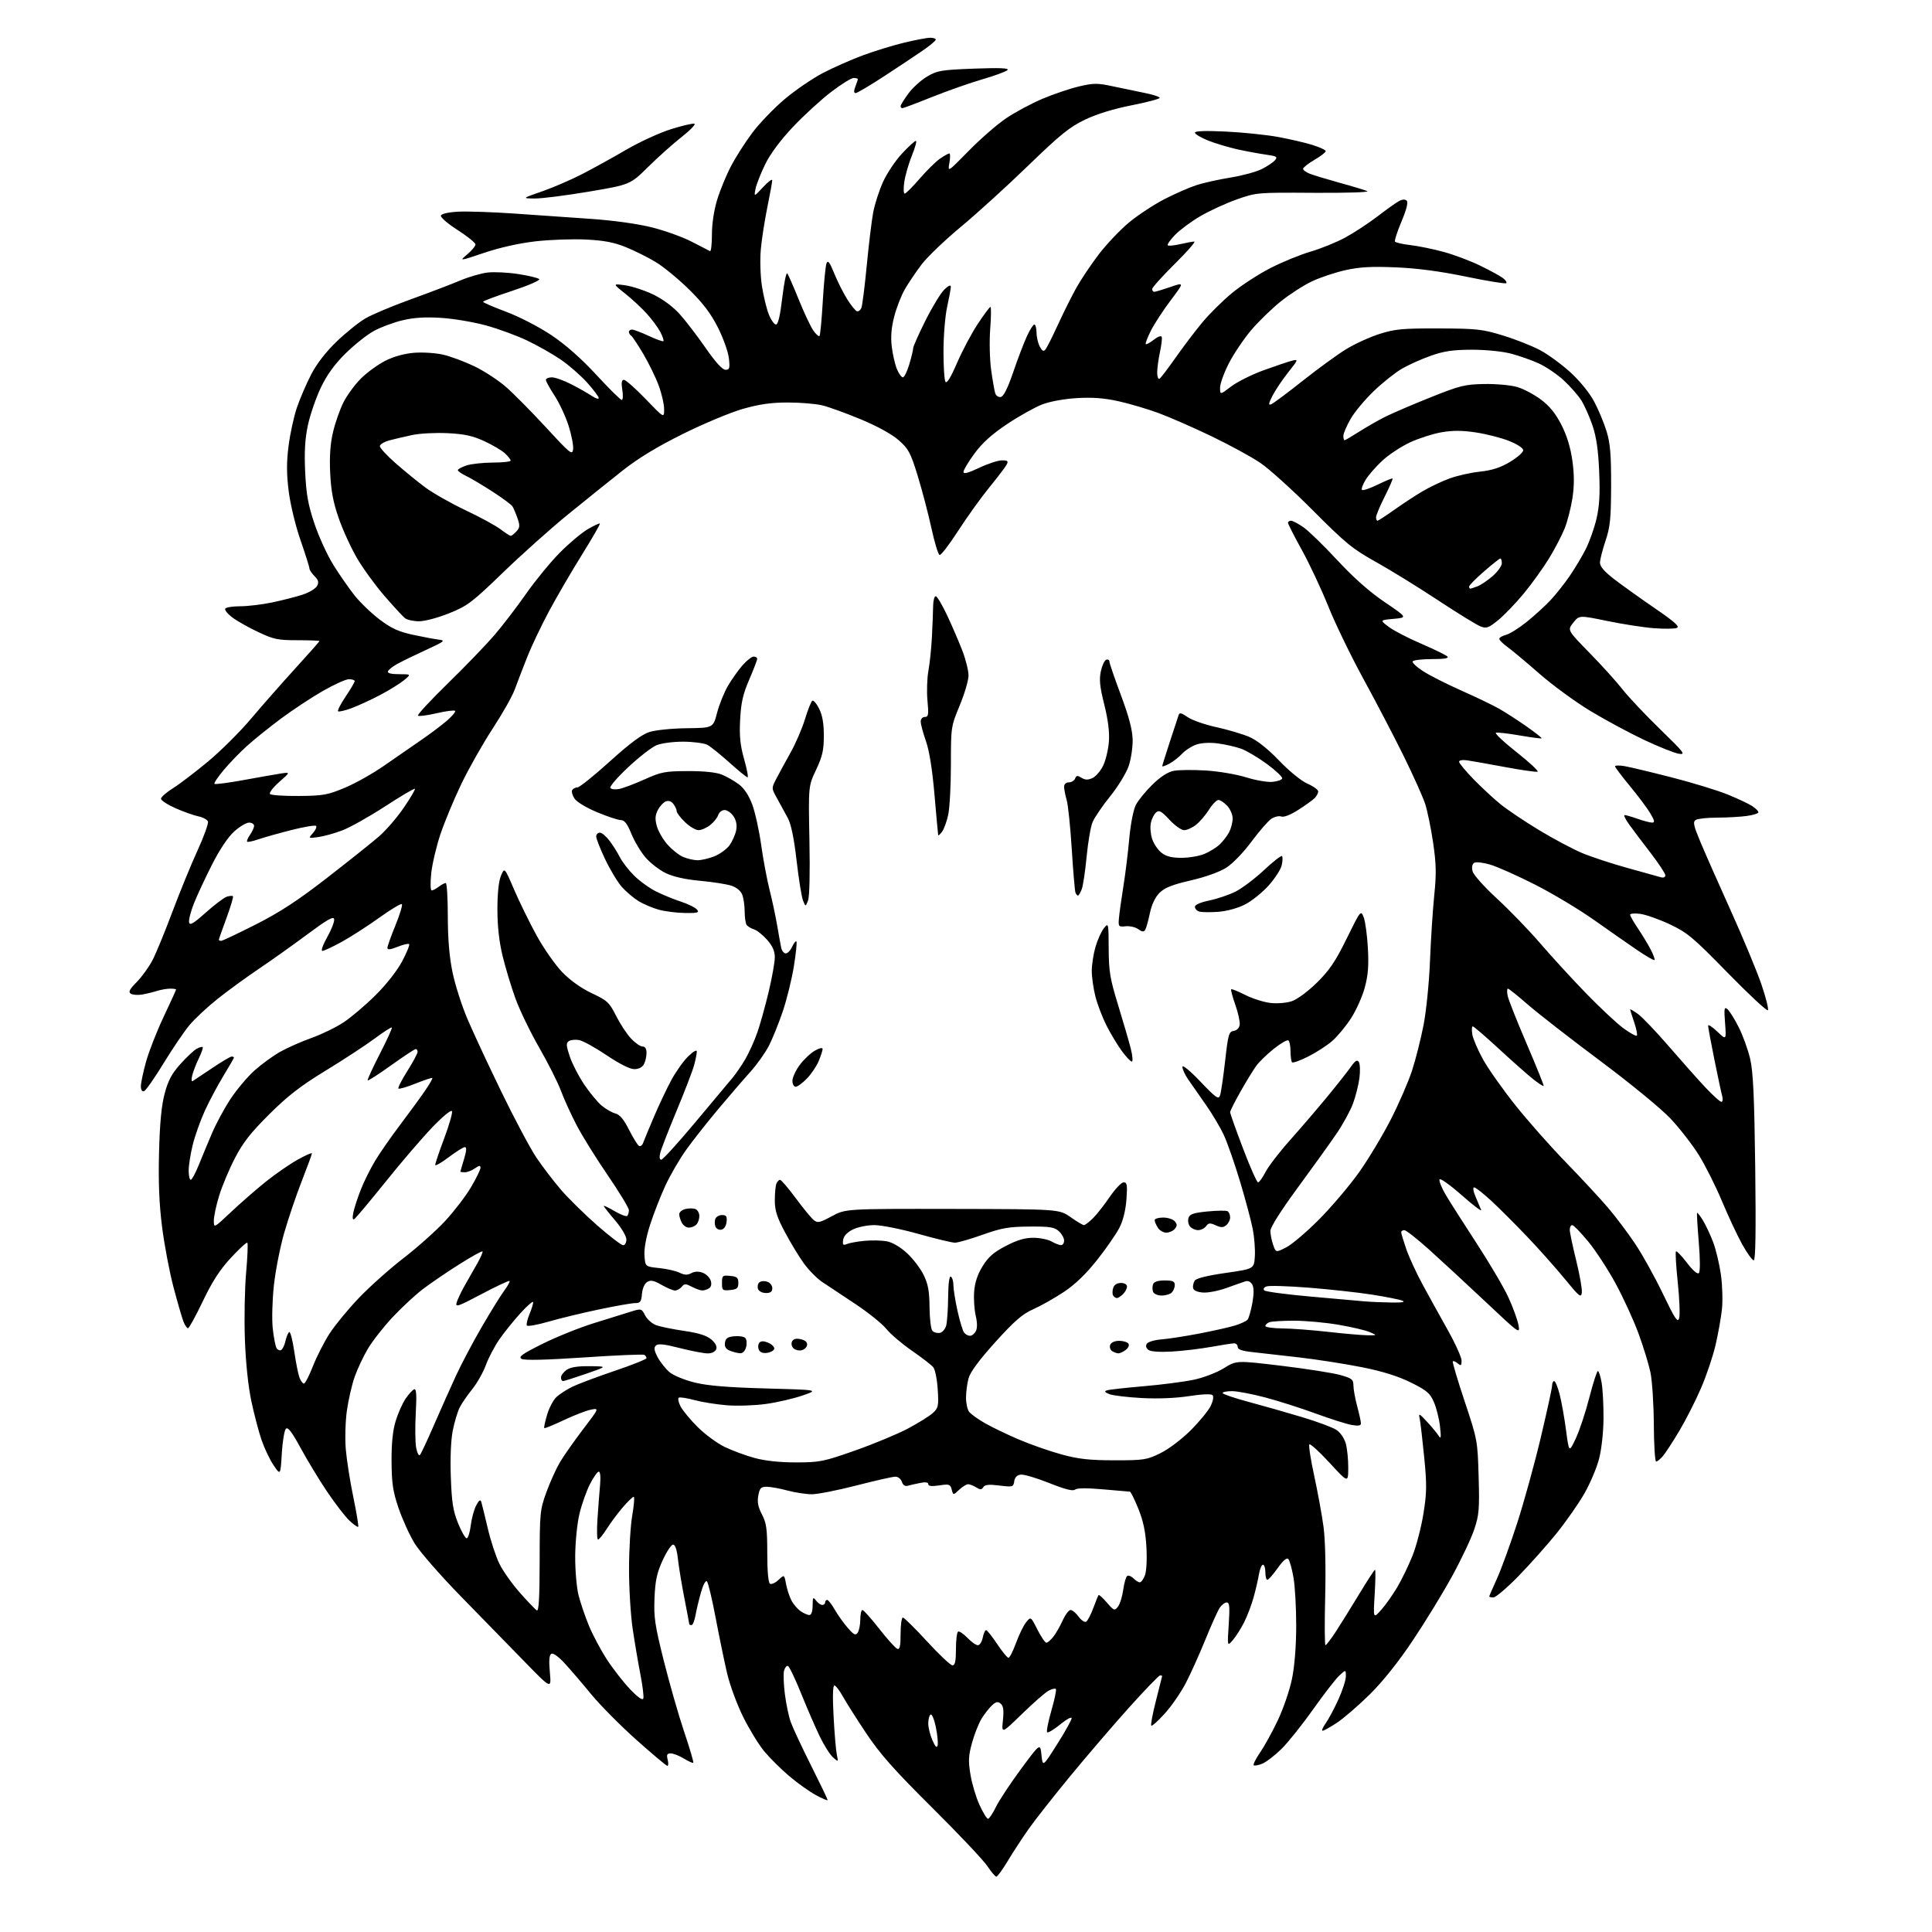 <?xml version="1.0" encoding="UTF-8" standalone="no"?>
<svg 
  version="1.1" 
  xmlns="http://www.w3.org/2000/svg" 
  xmlns:xlink="http://www.w3.org/1999/xlink" 
  xmlns:svg="http://www.w3.org/2000/svg"
  xmlns:rdf="http://www.w3.org/1999/02/22-rdf-syntax-ns#"
  xmlns:cc="http://creativecommons.org/ns#"
  xmlns:dc="http://purl.org/dc/elements/1.1/"
  viewBox="0 0 768 768"
  width="768"
  height="768"
>
<style>svg {background-color: white; }</style>"
<path stroke="none" fill="black" fill-rule="evenodd" d="M396.06,746.00C395.62,746.00 394.02,744.11 392.49,741.81C390.97,739.50 381.08,729.04 370.53,718.56C355.44,703.57 349.84,697.26 344.33,689.00C340.48,683.23 336.27,676.59 334.98,674.25C333.69,671.91 332.20,670.00 331.66,670.00C331.06,670.00 330.94,674.57 331.36,682.25C331.72,688.99 332.30,695.85 332.65,697.50C333.29,700.50 333.29,700.50 331.11,698.56C329.90,697.49 327.50,693.67 325.77,690.06C324.04,686.45 320.72,678.79 318.40,673.03C316.07,667.27 313.74,662.41 313.21,662.24C312.69,662.06 311.99,662.92 311.67,664.14C311.36,665.36 311.50,669.54 312.00,673.43C312.49,677.32 313.54,682.30 314.32,684.50C315.10,686.70 318.72,694.46 322.37,701.74C326.02,709.02 329.00,715.23 329.00,715.55C329.00,715.87 326.86,714.96 324.25,713.54C321.64,712.12 316.86,708.70 313.64,705.95C310.41,703.20 306.00,698.82 303.84,696.22C301.67,693.63 297.88,687.45 295.42,682.50C292.96,677.55 290.07,669.67 288.99,665.00C287.91,660.33 285.87,650.43 284.46,643.00C283.06,635.58 281.51,629.11 281.02,628.62C280.50,628.10 279.50,629.99 278.61,633.12C277.78,636.08 276.80,640.19 276.44,642.25C276.07,644.31 275.38,646.00 274.89,646.00C274.40,646.00 274.00,645.84 274.00,645.64C274.00,645.44 273.13,640.83 272.07,635.39C271.00,629.95 269.84,622.91 269.49,619.75C269.08,616.05 268.40,614.00 267.56,614.00C266.85,614.00 264.99,616.81 263.41,620.25C261.13,625.23 260.47,628.27 260.18,635.23C259.85,642.86 260.32,646.01 263.88,660.23C266.12,669.18 269.76,681.87 271.97,688.43C274.18,694.99 275.81,700.52 275.60,700.73C275.40,700.94 273.71,700.19 271.86,699.06C270.01,697.93 267.66,697.01 266.64,697.00C265.16,697.00 264.91,697.50 265.41,699.50C265.76,700.88 265.69,701.98 265.27,701.95C264.85,701.92 259.32,697.29 253.00,691.64C246.68,686.00 238.57,677.83 235.00,673.48C231.43,669.13 226.66,663.57 224.41,661.13C221.94,658.45 219.85,656.98 219.14,657.42C218.32,657.92 218.15,660.19 218.58,664.82C219.19,671.50 219.19,671.50 208.49,660.50C202.60,654.45 191.17,642.74 183.10,634.48C175.03,626.22 166.79,616.76 164.79,613.47C162.78,610.18 159.93,603.89 158.43,599.49C156.19,592.89 155.71,589.67 155.65,581.00C155.60,573.85 156.12,568.72 157.26,564.94C158.19,561.88 159.97,557.86 161.22,556.01C162.48,554.17 164.02,552.48 164.66,552.27C165.51,552.00 165.67,554.54 165.27,561.81C164.97,567.26 165.04,573.42 165.43,575.49C165.82,577.56 166.50,578.86 166.93,578.38C167.37,577.90 169.87,572.55 172.50,566.50C175.13,560.45 179.04,551.67 181.19,547.00C183.34,542.33 187.98,533.55 191.49,527.50C195.01,521.45 199.03,514.96 200.43,513.07C201.83,511.19 202.78,509.45 202.54,509.21C202.30,508.97 197.32,511.30 191.48,514.39C181.99,519.42 180.93,519.78 181.53,517.76C181.91,516.52 183.29,513.59 184.60,511.25C185.92,508.91 188.18,504.95 189.61,502.45C191.05,499.94 192.03,497.70 191.79,497.46C191.55,497.22 187.34,499.56 182.43,502.67C177.52,505.77 171.02,510.21 167.99,512.53C164.96,514.85 159.56,519.87 155.99,523.69C152.42,527.51 148.03,533.11 146.24,536.14C144.44,539.16 142.08,544.20 140.98,547.32C139.88,550.45 138.49,556.50 137.89,560.76C137.29,565.02 137.10,571.97 137.47,576.23C137.83,580.48 139.18,589.03 140.47,595.23C141.75,601.43 142.62,606.69 142.39,606.93C142.16,607.16 140.58,606.04 138.88,604.43C137.17,602.82 133.20,597.67 130.06,593.00C126.91,588.33 122.18,580.53 119.54,575.67C116.05,569.24 114.46,567.14 113.65,567.95C113.04,568.56 112.31,572.98 112.02,577.78C111.50,586.50 111.50,586.50 108.78,582.50C107.29,580.30 105.14,575.80 104.00,572.51C102.87,569.22 101.03,562.24 99.92,557.01C98.67,551.15 97.69,541.75 97.35,532.50C97.05,524.25 97.27,512.33 97.83,506.01C98.39,499.69 98.62,494.29 98.32,494.01C98.03,493.73 95.08,496.43 91.78,500.00C87.40,504.73 84.37,509.43 80.63,517.25C77.81,523.16 75.15,527.99 74.73,528.00C74.30,528.00 73.47,526.76 72.89,525.25C72.31,523.74 70.53,517.60 68.95,511.60C67.37,505.61 65.34,494.90 64.44,487.82C63.28,478.69 62.92,470.06 63.22,458.22C63.52,446.42 64.18,439.50 65.45,434.71C66.85,429.48 68.29,426.78 71.75,422.93C74.22,420.19 77.12,417.47 78.20,416.89C79.29,416.31 80.35,416.02 80.58,416.25C80.80,416.47 80.12,418.45 79.06,420.64C78.00,422.84 76.81,425.91 76.42,427.47C76.02,429.07 76.10,430.06 76.60,429.74C77.10,429.43 80.57,427.11 84.33,424.59C88.08,422.06 91.57,420.00 92.08,420.00C92.59,420.00 93.00,420.18 93.00,420.40C93.00,420.62 91.12,423.88 88.83,427.65C86.53,431.42 83.21,437.65 81.45,441.50C79.68,445.35 77.51,451.45 76.62,455.06C75.73,458.67 75.00,463.29 75.00,465.31C75.00,467.34 75.37,469.00 75.82,469.00C76.26,469.00 77.68,466.41 78.95,463.25C80.23,460.09 82.62,454.35 84.26,450.50C85.90,446.65 89.23,440.49 91.66,436.81C94.09,433.13 98.34,428.08 101.11,425.59C103.88,423.10 108.48,419.75 111.32,418.14C114.17,416.53 119.81,414.03 123.86,412.59C127.90,411.15 133.66,408.34 136.64,406.36C139.63,404.38 145.32,399.54 149.29,395.60C153.53,391.40 157.88,385.86 159.85,382.16C161.69,378.69 162.94,375.61 162.64,375.30C162.33,375.00 160.26,375.48 158.04,376.37C155.20,377.50 154.00,377.64 154.00,376.81C154.00,376.17 155.43,372.13 157.19,367.84C158.94,363.55 160.09,359.76 159.75,359.42C159.41,359.07 155.38,361.48 150.81,364.76C146.24,368.05 139.53,372.37 135.90,374.37C132.28,376.37 128.78,378.00 128.15,378.00C127.50,378.00 128.35,375.58 130.07,372.53C131.77,369.52 133.01,366.31 132.83,365.39C132.58,364.11 130.14,365.49 122.23,371.37C116.59,375.57 107.91,381.75 102.94,385.09C97.97,388.44 90.61,393.80 86.57,397.01C82.54,400.21 77.50,404.91 75.37,407.44C73.24,409.98 68.58,416.84 65.00,422.71C61.42,428.57 57.94,433.54 57.25,433.76C56.49,434.01 56.00,433.24 56.00,431.81C56.00,430.52 56.92,426.15 58.04,422.10C59.16,418.05 62.31,410.00 65.04,404.22C67.77,398.44 70.00,393.55 70.00,393.35C70.00,393.16 68.94,393.00 67.65,393.00C66.36,393.00 63.99,393.41 62.40,393.91C60.80,394.42 58.13,395.06 56.45,395.35C54.78,395.63 52.78,395.48 52.02,395.01C50.93,394.34 51.44,393.32 54.39,390.33C56.46,388.22 59.29,384.29 60.67,381.59C62.06,378.90 65.61,370.25 68.56,362.38C71.52,354.51 76.01,343.53 78.56,337.99C81.10,332.44 82.94,327.29 82.66,326.55C82.37,325.80 80.64,324.88 78.82,324.50C76.99,324.12 72.91,322.66 69.75,321.27C66.59,319.87 64.00,318.18 64.00,317.51C64.00,316.85 66.14,314.97 68.75,313.34C71.36,311.71 77.66,306.91 82.74,302.68C87.82,298.44 95.47,290.83 99.74,285.76C104.01,280.70 111.89,271.74 117.25,265.85C122.61,259.97 127.00,255.01 127.00,254.83C127.00,254.65 123.06,254.50 118.25,254.50C110.42,254.50 108.76,254.15 102.53,251.20C98.69,249.38 94.07,246.76 92.26,245.38C90.44,244.00 89.22,242.45 89.54,241.93C89.86,241.42 92.54,241.00 95.49,241.00C98.45,241.00 104.16,240.32 108.18,239.48C112.21,238.64 117.64,237.25 120.26,236.40C122.88,235.54 125.48,233.98 126.03,232.94C126.82,231.47 126.59,230.59 125.02,229.02C123.91,227.91 123.00,226.53 123.00,225.96C123.00,225.39 121.41,220.36 119.48,214.80C117.49,209.08 115.44,200.61 114.77,195.34C113.89,188.35 113.88,183.80 114.71,177.25C115.32,172.44 116.81,165.57 118.03,162.00C119.25,158.43 121.80,152.50 123.70,148.84C125.91,144.58 129.56,139.86 133.83,135.76C137.50,132.23 142.65,128.09 145.28,126.56C147.91,125.02 156.01,121.62 163.28,118.99C170.55,116.37 179.32,113.02 182.78,111.56C186.23,110.10 191.19,108.65 193.80,108.34C196.41,108.03 201.91,108.30 206.02,108.94C210.13,109.57 213.88,110.48 214.35,110.95C214.82,111.42 209.99,113.51 203.60,115.62C197.22,117.72 192.00,119.67 192.01,119.97C192.01,120.26 196.18,122.06 201.26,123.96C206.48,125.92 214.27,129.95 219.17,133.22C224.86,137.03 231.01,142.46 237.06,149.01C242.13,154.50 246.67,159.00 247.15,159.00C247.63,159.00 247.74,157.20 247.38,155.00C246.92,152.07 247.09,151.00 248.03,151.00C248.74,151.00 252.62,154.43 256.66,158.63C264.00,166.26 264.00,166.26 264.00,162.67C264.00,160.69 263.04,156.47 261.86,153.29C260.69,150.10 257.93,144.45 255.74,140.73C253.54,137.01 251.36,133.72 250.88,133.42C250.39,133.13 250.00,132.46 250.00,131.94C250.00,131.42 250.56,131.00 251.25,131.01C251.94,131.02 254.93,132.15 257.90,133.53C260.86,134.91 263.48,135.85 263.72,135.61C263.95,135.38 263.41,133.77 262.52,132.03C261.62,130.30 259.22,127.03 257.19,124.78C255.16,122.52 251.25,118.88 248.50,116.70C243.50,112.72 243.50,112.72 248.50,113.41C251.25,113.79 256.28,115.44 259.68,117.08C263.45,118.89 267.56,121.94 270.18,124.86C272.56,127.50 277.20,133.56 280.50,138.32C284.42,143.97 287.15,146.98 288.38,146.99C290.02,147.00 290.19,146.42 289.74,142.38C289.45,139.84 287.48,134.33 285.36,130.14C282.55,124.59 279.42,120.47 273.86,115.01C269.65,110.88 263.70,105.99 260.63,104.15C257.57,102.30 252.23,99.64 248.78,98.24C244.09,96.34 240.07,95.57 232.92,95.22C227.65,94.96 218.65,95.28 212.92,95.93C206.48,96.66 198.68,98.40 192.50,100.49C182.50,103.85 182.50,103.85 185.75,101.10C187.54,99.59 189.00,97.82 189.00,97.17C189.00,96.52 185.82,93.95 181.93,91.45C178.04,88.96 175.04,86.38 175.26,85.71C175.50,84.98 178.21,84.36 182.08,84.15C185.61,83.96 195.47,84.28 204.00,84.86C212.53,85.45 226.37,86.41 234.77,87.00C244.18,87.66 253.60,88.98 259.34,90.44C264.47,91.73 271.55,94.30 275.08,96.14C278.61,97.98 281.84,99.64 282.25,99.83C282.66,100.01 283.00,97.03 283.00,93.19C283.00,88.95 283.82,83.52 285.10,79.36C286.25,75.58 288.73,69.58 290.61,66.00C292.48,62.42 296.31,56.44 299.12,52.70C301.94,48.96 307.67,43.00 311.87,39.45C316.07,35.90 322.91,31.22 327.08,29.04C331.25,26.86 338.45,23.68 343.08,21.97C347.71,20.26 355.10,17.99 359.50,16.94C363.90,15.88 368.51,15.01 369.75,15.01C370.99,15.00 372.00,15.34 371.99,15.75C371.98,16.16 369.85,17.98 367.24,19.79C364.63,21.61 357.71,26.22 351.86,30.04C346.01,33.87 340.73,37.00 340.14,37.00C339.38,37.00 339.35,36.21 340.02,34.43C340.56,33.02 341.00,31.67 341.00,31.43C341.00,31.20 340.24,31.00 339.32,31.00C338.39,31.00 334.36,33.51 330.35,36.58C326.34,39.65 319.55,45.88 315.25,50.42C310.32,55.63 306.25,61.08 304.22,65.21C302.45,68.80 300.71,73.22 300.34,75.03C299.69,78.31 299.69,78.31 303.32,74.41C305.31,72.26 306.96,71.01 306.97,71.64C306.99,72.27 306.13,77.03 305.06,82.22C303.99,87.42 302.81,95.01 302.44,99.09C302.06,103.32 302.25,109.62 302.89,113.76C303.51,117.74 304.74,122.81 305.62,125.00C306.50,127.20 307.78,129.00 308.46,129.00C309.30,129.00 310.12,125.53 310.96,118.41C311.65,112.58 312.54,108.20 312.94,108.66C313.33,109.12 315.38,113.78 317.48,119.00C319.59,124.22 322.19,129.76 323.26,131.31C324.34,132.85 325.46,133.87 325.76,133.57C326.06,133.28 326.65,127.06 327.07,119.77C327.49,112.47 328.16,105.69 328.55,104.69C329.10,103.29 329.79,104.18 331.58,108.59C332.86,111.74 335.16,116.34 336.70,118.82C338.24,121.31 340.01,123.51 340.63,123.71C341.25,123.92 342.06,123.29 342.43,122.33C342.80,121.36 343.75,113.85 344.54,105.62C345.33,97.40 346.46,87.96 347.07,84.64C347.67,81.32 349.44,75.79 351.00,72.35C352.56,68.91 355.96,63.82 358.55,61.05C361.15,58.27 363.63,56.00 364.07,56.00C364.50,56.00 363.81,58.59 362.53,61.75C361.24,64.91 359.87,69.64 359.48,72.25C359.09,74.86 359.16,76.98 359.64,76.96C360.11,76.94 362.75,74.31 365.50,71.11C368.25,67.91 371.88,64.33 373.56,63.15C375.25,61.97 376.95,61.00 377.36,61.00C377.76,61.00 377.78,62.69 377.40,64.75C376.71,68.50 376.71,68.50 385.11,59.94C389.72,55.22 396.41,49.40 399.97,47.00C403.52,44.60 410.05,41.11 414.47,39.24C418.88,37.38 425.43,35.17 429.00,34.34C434.79,32.99 436.26,32.99 442.50,34.34C446.35,35.16 452.09,36.36 455.25,36.99C458.41,37.63 461.00,38.48 461.00,38.90C461.00,39.31 455.94,40.65 449.77,41.87C442.60,43.28 435.89,45.36 431.23,47.60C425.15,50.52 421.37,53.59 408.71,65.85C400.34,73.96 388.32,84.89 381.99,90.15C375.66,95.40 368.63,102.13 366.37,105.10C364.12,108.07 361.10,112.54 359.67,115.02C358.24,117.51 356.34,122.42 355.44,125.93C354.30,130.38 354.02,133.99 354.50,137.90C354.88,140.98 355.80,144.96 356.55,146.75C357.29,148.54 358.35,150.00 358.91,150.00C359.47,150.00 360.61,147.67 361.46,144.82C362.31,141.97 363.00,139.08 363.00,138.41C363.00,137.73 365.22,132.75 367.93,127.33C370.65,121.91 374.02,116.39 375.43,115.06C377.17,113.43 377.99,113.11 377.96,114.08C377.95,114.86 377.29,118.42 376.50,122.00C375.71,125.58 375.06,133.45 375.05,139.50C375.04,145.55 375.39,151.07 375.84,151.77C376.37,152.61 377.95,150.03 380.44,144.27C382.52,139.45 386.23,132.46 388.69,128.75C391.14,125.04 393.41,122.00 393.72,122.00C394.03,122.00 393.99,125.97 393.62,130.82C393.25,135.67 393.43,142.98 394.00,147.07C394.57,151.16 395.30,155.31 395.61,156.31C395.92,157.31 396.91,157.97 397.84,157.80C398.95,157.59 400.57,154.35 402.75,147.99C404.53,142.77 406.97,136.36 408.17,133.75C409.36,131.14 410.71,129.00 411.17,129.00C411.63,129.00 412.02,130.46 412.04,132.25C412.05,134.04 412.65,136.54 413.36,137.82C414.37,139.65 414.86,139.86 415.66,138.82C416.22,138.09 418.43,133.68 420.58,129.00C422.72,124.33 425.97,117.80 427.81,114.50C429.64,111.20 433.69,105.16 436.81,101.07C439.93,96.99 445.37,91.26 448.90,88.35C452.43,85.44 458.74,81.30 462.91,79.15C467.08,77.01 472.78,74.51 475.56,73.61C478.34,72.70 484.46,71.34 489.15,70.58C493.84,69.82 499.47,68.29 501.66,67.17C503.84,66.06 506.19,64.47 506.88,63.64C507.95,62.35 507.45,62.05 503.31,61.48C500.67,61.11 495.57,60.17 492.00,59.39C488.43,58.61 483.14,57.02 480.25,55.87C477.36,54.71 475.00,53.30 475.00,52.74C475.00,52.06 479.14,51.91 487.25,52.30C493.99,52.62 503.32,53.58 508.00,54.43C512.67,55.29 518.86,56.72 521.75,57.63C524.64,58.53 527.00,59.64 527.00,60.09C527.00,60.55 524.98,62.10 522.50,63.55C520.02,65.00 518.00,66.61 518.00,67.12C518.00,67.63 519.24,68.52 520.75,69.10C522.26,69.68 527.55,71.28 532.50,72.65C537.45,74.01 542.40,75.51 543.50,75.96C544.63,76.43 535.46,76.73 522.50,76.65C499.70,76.50 499.43,76.52 491.60,79.29C487.26,80.83 480.73,83.83 477.10,85.96C473.47,88.09 468.96,91.44 467.07,93.40C465.18,95.36 463.88,97.22 464.19,97.52C464.49,97.82 466.71,97.61 469.12,97.06C471.53,96.50 474.06,96.04 474.74,96.02C475.43,96.01 471.94,100.00 466.99,104.90C462.05,109.79 458.00,114.29 458.00,114.90C458.00,115.50 458.38,116.00 458.84,116.00C459.31,116.00 462.19,115.14 465.24,114.09C470.80,112.18 470.80,112.18 465.40,119.34C462.43,123.28 458.88,128.72 457.51,131.43C456.14,134.14 455.22,136.55 455.46,136.79C455.70,137.03 457.15,136.24 458.67,135.04C460.28,133.78 461.60,133.31 461.81,133.93C462.01,134.52 461.68,137.27 461.08,140.05C460.49,142.83 460.00,146.45 460.00,148.11C460.00,149.76 460.42,150.86 460.93,150.55C461.44,150.23 464.32,146.45 467.34,142.14C470.36,137.84 475.14,131.53 477.97,128.13C480.80,124.73 486.10,119.49 489.75,116.48C493.40,113.47 500.24,109.02 504.94,106.60C509.65,104.18 516.88,101.22 521.00,100.02C525.12,98.81 531.33,96.29 534.79,94.41C538.25,92.53 544.01,88.75 547.59,86.01C551.16,83.26 555.02,80.52 556.15,79.92C557.50,79.20 558.56,79.16 559.19,79.79C559.83,80.43 559.11,83.30 557.12,88.04C555.44,92.03 554.27,95.63 554.52,96.03C554.77,96.44 557.57,97.07 560.74,97.44C563.91,97.82 569.88,99.04 574.00,100.17C578.12,101.30 584.65,103.76 588.50,105.65C592.35,107.53 596.37,109.73 597.43,110.53C598.49,111.33 599.09,112.24 598.76,112.57C598.44,112.89 591.27,111.73 582.84,109.98C572.53,107.85 563.36,106.63 554.88,106.28C545.23,105.87 540.50,106.13 534.83,107.39C530.75,108.30 524.73,110.31 521.46,111.87C518.18,113.42 512.60,117.02 509.06,119.87C505.52,122.71 500.24,127.85 497.34,131.27C494.44,134.70 490.47,140.58 488.53,144.35C486.59,148.12 485.00,152.51 485.00,154.10C485.00,156.99 485.00,156.99 489.41,153.62C491.84,151.77 497.69,148.86 502.41,147.15C507.13,145.44 512.18,143.74 513.63,143.38C516.18,142.74 516.12,142.91 512.06,148.04C509.75,150.97 506.95,155.14 505.83,157.32C504.26,160.42 504.14,161.16 505.30,160.72C506.12,160.40 511.79,156.17 517.91,151.32C524.03,146.47 531.84,140.79 535.27,138.71C538.70,136.62 544.65,133.92 548.50,132.71C554.58,130.79 557.67,130.51 572.00,130.56C587.08,130.61 589.27,130.85 597.47,133.37C602.41,134.88 609.05,137.51 612.24,139.21C615.43,140.91 620.87,144.90 624.34,148.07C628.07,151.49 631.90,156.23 633.73,159.67C635.43,162.88 637.65,168.20 638.65,171.50C640.10,176.24 640.47,180.74 640.44,193.00C640.40,206.20 640.07,209.46 638.21,215.00C637.01,218.57 636.02,222.49 636.01,223.69C636.00,225.19 637.82,227.28 641.75,230.30C644.91,232.72 652.17,237.92 657.88,241.83C665.76,247.23 667.85,249.12 666.55,249.62C665.61,249.98 661.53,250.03 657.49,249.72C653.46,249.42 645.12,248.13 638.96,246.86C627.77,244.55 627.77,244.55 625.40,247.52C623.03,250.49 623.03,250.49 631.84,259.50C636.69,264.45 642.59,270.98 644.95,274.00C647.31,277.02 654.03,284.15 659.87,289.83C669.64,299.32 670.24,300.11 667.26,299.61C665.48,299.30 659.31,296.83 653.55,294.12C647.80,291.40 638.22,286.25 632.28,282.67C626.33,279.08 617.13,272.36 611.84,267.72C606.54,263.08 600.81,258.29 599.10,257.07C597.40,255.86 596.00,254.45 596.00,253.95C596.00,253.45 597.19,252.74 598.64,252.38C600.09,252.01 603.80,249.69 606.89,247.21C609.97,244.73 614.23,240.85 616.34,238.60C618.45,236.34 621.88,232.03 623.95,229.00C626.03,225.97 628.92,221.14 630.37,218.26C631.83,215.38 633.74,209.98 634.62,206.26C635.80,201.22 636.08,196.44 635.70,187.50C635.34,178.90 634.58,173.69 633.04,169.13C631.85,165.63 629.84,161.13 628.58,159.13C627.31,157.13 624.16,153.55 621.57,151.16C618.97,148.77 614.52,145.76 611.68,144.46C608.83,143.16 603.82,141.40 600.54,140.55C597.14,139.66 590.49,139.01 585.04,139.02C577.59,139.04 574.02,139.56 568.76,141.42C565.05,142.73 559.87,145.05 557.26,146.58C554.64,148.10 549.64,152.08 546.14,155.43C542.64,158.77 538.48,163.75 536.90,166.50C535.31,169.25 534.01,172.29 534.01,173.25C534.00,174.21 534.22,175.00 534.48,175.00C534.74,175.00 537.33,173.49 540.23,171.64C543.13,169.79 547.75,167.14 550.50,165.75C553.25,164.36 561.35,160.88 568.50,158.02C580.32,153.28 582.27,152.80 590.00,152.65C594.67,152.57 600.57,153.10 603.10,153.84C605.63,154.57 609.90,156.84 612.60,158.88C616.08,161.51 618.44,164.44 620.76,169.04C622.94,173.36 624.36,178.09 625.07,183.33C625.82,188.86 625.81,193.19 625.06,198.06C624.47,201.85 623.10,207.21 622.01,209.97C620.92,212.73 618.11,218.13 615.77,221.96C613.42,225.80 608.91,232.07 605.74,235.91C602.57,239.75 598.01,244.50 595.61,246.46C591.76,249.62 590.92,249.92 588.53,249.01C587.04,248.44 579.44,243.77 571.66,238.63C563.87,233.48 552.77,226.64 547.00,223.42C537.67,218.22 534.89,215.95 521.96,202.96C513.96,194.93 504.55,186.41 501.06,184.04C497.56,181.66 488.80,176.89 481.60,173.42C474.39,169.96 464.90,165.80 460.50,164.18C456.10,162.57 448.95,160.45 444.61,159.49C438.97,158.24 434.28,157.88 428.11,158.25C423.04,158.55 417.35,159.59 414.26,160.78C411.38,161.89 405.15,165.38 400.42,168.53C394.34,172.57 390.51,176.01 387.40,180.24C384.98,183.53 383.00,186.83 383.00,187.57C383.00,188.53 384.80,188.06 389.25,185.96C392.69,184.33 396.75,183.00 398.29,183.00C400.63,183.00 400.92,183.28 400.13,184.75C399.61,185.71 396.50,189.80 393.21,193.83C389.93,197.86 384.37,205.60 380.87,211.03C377.37,216.46 374.05,220.78 373.51,220.62C372.96,220.47 371.50,215.67 370.26,209.97C369.02,204.26 366.57,194.93 364.82,189.22C361.97,179.94 361.18,178.45 357.25,174.99C354.55,172.61 348.78,169.43 342.18,166.69C336.31,164.24 329.39,161.74 326.81,161.12C324.23,160.50 318.09,160.00 313.17,160.00C306.63,160.00 301.84,160.68 295.36,162.52C290.49,163.90 279.75,168.38 271.50,172.48C261.09,177.65 253.68,182.16 247.28,187.22C242.22,191.22 232.54,199.00 225.78,204.50C219.03,210.00 207.43,220.37 200.00,227.54C187.57,239.55 185.86,240.84 178.50,243.80C173.99,245.61 168.76,246.99 166.50,246.97C164.30,246.95 161.81,246.39 160.97,245.72C160.12,245.05 156.47,241.09 152.86,236.92C149.24,232.75 144.33,226.00 141.94,221.92C139.56,217.84 136.27,210.68 134.65,206.00C132.45,199.68 131.58,195.07 131.25,188.00C130.94,181.41 131.28,176.43 132.39,171.74C133.26,168.02 135.13,162.70 136.55,159.90C137.96,157.11 141.08,152.87 143.47,150.47C145.87,148.08 150.22,144.91 153.14,143.43C156.51,141.72 160.72,140.55 164.61,140.24C168.00,139.97 173.18,140.30 176.13,140.98C179.09,141.66 184.65,143.73 188.50,145.57C192.35,147.42 197.97,151.07 201.00,153.70C204.03,156.32 211.22,163.59 217.00,169.86C226.69,180.38 227.52,181.05 227.82,178.58C228.00,177.11 227.18,172.89 226.01,169.20C224.83,165.52 222.33,160.14 220.44,157.27C218.55,154.39 217.00,151.57 217.00,151.02C217.00,150.46 218.06,150.00 219.36,150.00C220.66,150.00 224.14,151.24 227.11,152.76C230.07,154.28 233.74,156.36 235.25,157.38C236.76,158.40 238.00,158.78 238.00,158.22C238.00,157.67 235.91,154.89 233.35,152.04C230.79,149.20 226.04,145.06 222.79,142.86C219.54,140.65 213.57,137.27 209.52,135.35C205.48,133.43 198.19,130.75 193.33,129.40C188.47,128.06 180.45,126.69 175.50,126.37C169.10,125.95 164.62,126.23 160.00,127.32C156.43,128.17 151.25,130.10 148.50,131.63C145.75,133.15 140.68,137.20 137.24,140.62C132.89,144.93 129.91,149.09 127.48,154.20C125.56,158.25 123.27,164.93 122.39,169.04C121.24,174.44 120.94,179.56 121.31,187.58C121.72,196.43 122.46,200.57 124.97,208.08C126.70,213.26 130.10,220.68 132.51,224.56C134.93,228.44 138.75,233.93 141.00,236.76C143.25,239.58 147.75,243.89 150.99,246.34C155.60,249.80 158.51,251.12 164.20,252.35C168.22,253.21 172.85,254.08 174.50,254.27C177.19,254.58 176.68,254.99 169.50,258.29C165.10,260.31 159.94,262.82 158.04,263.86C156.14,264.89 154.42,266.25 154.21,266.87C153.96,267.61 155.52,268.00 158.67,268.00C163.50,268.01 163.50,268.01 160.50,270.47C158.85,271.82 154.57,274.46 151.00,276.33C147.43,278.21 142.35,280.54 139.73,281.51C137.10,282.49 134.70,283.04 134.39,282.73C134.09,282.42 135.45,279.77 137.42,276.85C139.39,273.92 141.00,271.18 141.00,270.76C141.00,270.34 139.97,270.00 138.71,270.00C137.45,270.00 132.72,272.14 128.20,274.75C123.67,277.36 116.27,282.25 111.74,285.62C107.21,288.99 101.17,293.84 98.31,296.41C95.46,298.97 91.24,303.32 88.94,306.08C86.63,308.83 84.98,311.31 85.26,311.59C85.54,311.87 90.66,311.21 96.64,310.12C102.61,309.03 109.30,307.85 111.50,307.51C115.50,306.89 115.50,306.89 111.00,310.84C108.53,313.02 106.88,315.18 107.34,315.65C107.80,316.12 112.97,316.46 118.84,316.41C128.47,316.33 130.23,316.02 137.13,313.12C141.33,311.36 148.30,307.44 152.63,304.41C156.96,301.38 163.43,296.91 167.00,294.47C170.57,292.04 175.30,288.50 177.50,286.62C179.70,284.73 181.23,282.91 180.90,282.57C180.57,282.24 177.25,282.67 173.53,283.53C169.81,284.39 166.49,284.82 166.15,284.48C165.80,284.14 171.14,278.38 178.01,271.68C184.88,264.98 193.20,256.34 196.51,252.50C199.81,248.65 205.50,241.22 209.15,236.00C212.81,230.78 218.81,223.46 222.49,219.74C226.17,216.02 231.19,211.80 233.64,210.37C236.09,208.93 238.25,207.92 238.45,208.13C238.65,208.33 235.45,213.90 231.34,220.50C227.23,227.10 221.37,237.15 218.32,242.83C215.26,248.51 211.30,256.83 209.52,261.33C207.74,265.82 205.52,271.61 204.58,274.18C203.65,276.76 199.70,283.73 195.81,289.68C191.92,295.63 186.33,305.51 183.39,311.63C180.45,317.75 176.71,326.75 175.07,331.63C173.44,336.51 171.79,343.54 171.41,347.25C171.03,351.04 171.11,353.99 171.61,353.97C172.10,353.95 173.37,353.28 174.44,352.47C175.51,351.66 176.75,351.00 177.19,351.00C177.64,351.00 178.01,356.96 178.01,364.25C178.02,373.22 178.63,380.41 179.88,386.50C180.91,391.45 183.56,399.77 185.79,405.00C188.01,410.23 194.09,423.27 199.30,434.00C204.50,444.73 210.77,456.49 213.22,460.15C215.68,463.81 220.12,469.61 223.09,473.06C226.07,476.50 232.53,482.84 237.46,487.16C242.39,491.47 247.00,495.00 247.71,495.00C248.42,495.00 249.00,493.96 249.00,492.69C249.00,491.40 247.01,488.05 244.50,485.11C242.02,482.21 240.00,479.63 240.00,479.38C240.00,479.12 241.95,480.06 244.34,481.46C246.72,482.85 248.97,483.70 249.34,483.33C249.70,482.97 250.00,481.95 250.00,481.07C250.00,480.19 246.21,473.94 241.59,467.19C236.96,460.43 231.37,451.44 229.17,447.20C226.96,442.97 224.16,436.80 222.94,433.50C221.71,430.20 217.86,422.55 214.37,416.50C210.89,410.45 206.64,401.68 204.94,397.02C203.24,392.36 200.93,384.71 199.79,380.02C198.42,374.35 197.73,368.15 197.73,361.50C197.73,355.13 198.24,350.27 199.14,348.12C200.55,344.74 200.55,344.74 204.36,353.62C206.46,358.50 210.47,366.69 213.28,371.82C216.09,376.95 220.67,383.50 223.45,386.39C226.65,389.72 230.96,392.79 235.23,394.81C241.40,397.71 242.21,398.47 244.90,403.79C246.51,406.99 249.17,411.05 250.82,412.80C252.46,414.56 254.52,416.00 255.40,416.00C256.45,416.00 257.00,416.88 257.00,418.57C257.00,419.98 256.53,422.00 255.96,423.07C255.32,424.27 253.87,425.00 252.14,425.00C250.41,425.00 246.22,422.89 241.13,419.47C236.61,416.42 231.69,413.71 230.20,413.44C228.72,413.17 226.88,413.36 226.13,413.86C224.98,414.62 225.04,415.60 226.47,419.90C227.40,422.72 229.96,427.70 232.14,430.97C234.32,434.24 237.47,438.06 239.13,439.46C240.79,440.86 243.27,442.28 244.62,442.62C246.36,443.06 247.96,444.96 250.02,449.05C251.64,452.24 253.42,455.14 253.98,455.49C254.55,455.84 255.30,455.31 255.66,454.31C256.01,453.32 257.93,448.68 259.93,444.00C261.92,439.32 265.03,432.74 266.85,429.38C268.66,426.01 271.69,421.76 273.57,419.93C275.69,417.88 277.00,417.16 276.99,418.05C276.99,418.85 276.50,421.30 275.90,423.50C275.30,425.70 272.19,433.80 268.98,441.50C265.78,449.20 262.84,456.74 262.47,458.25C262.04,459.98 262.19,461.00 262.87,461.00C263.47,461.00 269.48,454.40 276.23,446.32C282.98,438.25 289.66,430.27 291.09,428.57C292.51,426.88 294.87,423.44 296.33,420.92C297.79,418.40 299.92,413.68 301.05,410.42C302.19,407.16 304.21,399.89 305.56,394.26C306.90,388.63 308.00,382.45 308.00,380.54C308.00,378.09 307.10,376.04 304.94,373.58C303.25,371.66 300.89,369.79 299.69,369.41C298.48,369.04 297.17,368.23 296.77,367.62C296.36,367.00 296.02,364.62 296.02,362.32C296.01,360.01 295.58,357.02 295.06,355.66C294.49,354.16 292.81,352.76 290.75,352.08C288.89,351.47 283.30,350.59 278.31,350.13C272.39,349.59 267.64,348.52 264.62,347.06C262.08,345.83 258.47,343.03 256.58,340.83C254.70,338.63 252.17,334.39 250.97,331.42C249.36,327.46 248.24,326.00 246.81,326.00C245.74,326.00 241.49,324.60 237.38,322.88C233.07,321.09 229.24,318.78 228.36,317.43C227.52,316.14 227.12,314.62 227.47,314.04C227.83,313.47 228.77,313.00 229.56,313.00C230.35,313.00 236.14,308.36 242.41,302.68C250.41,295.45 255.12,291.96 258.16,290.98C260.58,290.21 267.15,289.55 272.99,289.48C283.49,289.36 283.49,289.36 285.06,283.32C285.93,280.00 287.88,275.18 289.39,272.60C290.90,270.03 293.50,266.36 295.17,264.46C296.84,262.56 298.84,261.00 299.60,261.00C300.37,261.00 301.00,261.40 301.00,261.90C301.00,262.39 299.57,266.10 297.83,270.15C295.33,275.94 294.57,279.31 294.22,286.06C293.87,292.66 294.24,296.25 295.81,301.81C296.93,305.76 297.54,309.00 297.16,309.00C296.78,309.00 293.55,306.37 289.99,303.16C286.42,299.95 282.46,296.77 281.19,296.09C279.92,295.42 275.62,294.85 271.64,294.83C267.51,294.82 262.92,295.43 260.95,296.25C259.05,297.05 254.01,300.96 249.75,304.95C245.49,308.93 242.28,312.65 242.62,313.20C242.96,313.75 244.56,313.94 246.17,313.62C247.78,313.29 252.33,311.57 256.30,309.79C262.85,306.84 264.40,306.55 273.50,306.52C279.96,306.51 284.74,307.01 287.00,307.94C288.93,308.73 291.95,310.46 293.71,311.78C295.79,313.33 297.66,316.15 299.01,319.75C300.16,322.82 301.76,330.06 302.57,335.84C303.38,341.61 304.90,349.75 305.96,353.92C307.01,358.09 308.36,364.43 308.96,368.00C309.56,371.57 310.27,375.51 310.54,376.75C310.81,377.99 311.63,379.00 312.36,379.00C313.08,379.00 314.22,377.82 314.88,376.37C315.54,374.92 316.30,373.97 316.58,374.25C316.86,374.53 316.41,378.98 315.58,384.13C314.74,389.28 312.76,397.32 311.18,402.00C309.59,406.68 307.13,412.80 305.70,415.61C304.27,418.42 300.92,423.15 298.25,426.11C295.57,429.07 289.80,435.77 285.42,441.00C281.04,446.23 275.31,453.50 272.70,457.16C270.09,460.82 266.39,467.20 264.48,471.34C262.57,475.47 259.85,482.43 258.44,486.81C256.84,491.78 255.99,496.41 256.19,499.13C256.50,503.50 256.50,503.50 262.00,504.07C265.02,504.38 268.68,505.21 270.12,505.92C272.09,506.88 273.27,506.93 274.81,506.10C276.18,505.37 277.70,505.32 279.35,505.94C280.71,506.46 282.14,507.87 282.52,509.07C282.96,510.46 282.72,511.56 281.86,512.11C281.11,512.58 279.92,512.98 279.20,512.98C278.49,512.99 276.62,512.34 275.05,511.53C272.54,510.23 272.06,510.23 270.98,511.53C270.31,512.34 269.11,513.00 268.33,513.00C267.54,513.00 265.13,511.99 262.97,510.75C259.89,508.99 258.66,508.74 257.27,509.60C256.23,510.25 255.37,512.20 255.19,514.35C254.93,517.46 254.52,518.00 252.46,518.00C251.12,518.00 244.60,519.15 237.96,520.55C231.32,521.95 222.30,524.14 217.92,525.41C213.53,526.68 209.72,527.35 209.44,526.90C209.16,526.45 209.63,524.44 210.47,522.42C211.31,520.41 211.98,518.25 211.95,517.63C211.93,517.01 209.66,518.97 206.91,521.99C204.17,525.00 200.36,529.73 198.46,532.49C196.56,535.25 194.15,539.85 193.11,542.71C192.06,545.57 189.64,549.85 187.73,552.21C185.81,554.57 183.56,557.86 182.72,559.51C181.88,561.17 180.65,565.31 179.97,568.72C179.23,572.51 178.93,579.70 179.21,587.21C179.57,597.21 180.11,600.62 182.08,605.50C183.42,608.80 184.96,611.50 185.51,611.50C186.05,611.50 186.78,609.22 187.12,606.44C187.46,603.66 188.43,600.06 189.29,598.44C190.39,596.35 190.98,595.94 191.31,597.00C191.57,597.83 192.72,602.54 193.88,607.47C195.03,612.40 197.12,618.77 198.52,621.62C199.91,624.47 203.58,629.66 206.68,633.15C209.78,636.64 212.80,639.80 213.40,640.16C214.18,640.63 214.51,635.01 214.52,620.66C214.54,601.43 214.66,600.17 217.16,593.27C218.60,589.30 221.01,583.96 222.50,581.40C224.00,578.85 228.15,572.93 231.73,568.23C238.24,559.70 238.24,559.70 234.87,560.37C233.02,560.73 228.17,562.61 224.10,564.54C220.04,566.46 216.55,567.88 216.36,567.69C216.16,567.50 216.67,565.10 217.49,562.36C218.30,559.62 219.98,556.45 221.23,555.30C222.48,554.16 225.30,552.34 227.50,551.26C229.70,550.18 237.24,547.35 244.25,544.97C251.26,542.60 257.00,540.31 257.00,539.89C257.00,539.46 256.61,538.88 256.13,538.58C255.65,538.28 244.87,538.74 232.17,539.60C216.97,540.62 208.50,540.82 207.36,540.18C205.94,539.39 207.44,538.30 215.56,534.24C221.03,531.51 230.22,527.80 236.00,526.00C241.78,524.19 248.41,522.13 250.75,521.41C254.95,520.11 255.02,520.13 256.47,522.94C257.28,524.50 259.30,526.26 260.96,526.83C262.62,527.41 267.62,528.42 272.08,529.07C277.78,529.91 280.95,530.91 282.76,532.47C284.44,533.91 285.11,535.26 284.70,536.34C284.32,537.33 282.95,538.00 281.31,538.00C279.80,538.00 274.81,537.04 270.21,535.87C263.93,534.27 261.58,534.02 260.71,534.89C259.85,535.75 260.04,536.92 261.48,539.60C262.54,541.56 264.65,544.21 266.18,545.49C267.71,546.78 272.21,548.62 276.22,549.60C281.43,550.86 289.47,551.53 304.50,551.93C325.50,552.50 325.50,552.50 319.00,554.74C315.43,555.97 308.90,557.48 304.50,558.09C300.10,558.71 293.12,558.95 289.00,558.62C284.88,558.30 279.06,557.37 276.08,556.56C273.10,555.75 270.29,555.32 269.83,555.60C269.38,555.88 269.69,557.44 270.53,559.06C271.37,560.69 274.42,564.38 277.32,567.26C280.21,570.14 285.03,573.70 288.04,575.16C291.04,576.62 296.43,578.61 300.00,579.58C304.21,580.72 310.03,581.34 316.50,581.33C325.86,581.32 327.37,581.02 340.00,576.57C347.43,573.95 356.88,570.02 361.00,567.83C365.12,565.63 369.56,562.86 370.85,561.67C373.01,559.69 373.17,558.88 372.76,552.29C372.51,548.32 371.71,544.35 370.98,543.48C370.25,542.60 366.43,539.65 362.48,536.92C358.53,534.19 353.95,530.28 352.30,528.23C350.65,526.18 345.07,521.70 339.90,518.28C334.73,514.87 328.83,510.94 326.78,509.57C324.74,508.19 321.51,504.92 319.60,502.28C317.68,499.65 314.29,494.07 312.06,489.88C308.86,483.87 308.00,481.20 308.00,477.21C308.00,474.44 308.27,471.45 308.61,470.58C308.94,469.71 309.60,469.00 310.07,469.00C310.54,469.00 313.34,472.26 316.29,476.25C319.25,480.24 322.46,484.16 323.43,484.96C325.01,486.25 325.79,486.09 330.67,483.46C336.13,480.50 336.13,480.50 378.59,480.57C421.04,480.65 421.04,480.65 425.55,483.82C428.03,485.57 430.43,487.00 430.89,487.00C431.35,487.00 432.97,485.76 434.49,484.25C436.01,482.74 439.01,478.91 441.16,475.75C443.31,472.59 445.79,470.00 446.67,470.00C448.02,470.00 448.19,471.03 447.78,476.75C447.48,480.99 446.45,485.17 445.01,488.00C443.75,490.48 439.77,496.24 436.15,500.81C431.71,506.43 427.40,510.57 422.89,513.58C419.21,516.02 413.74,519.11 410.75,520.43C406.42,522.35 403.32,525.03 395.68,533.48C389.37,540.46 385.71,545.39 385.04,547.81C384.47,549.84 384.01,553.33 384.01,555.56C384.00,557.79 384.56,560.34 385.25,561.23C385.94,562.12 388.75,564.14 391.50,565.72C394.25,567.30 400.33,570.23 405.02,572.23C409.70,574.23 417.35,576.90 422.02,578.17C428.75,580.01 433.08,580.48 443.00,580.49C454.72,580.50 455.86,580.32 461.29,577.66C464.58,576.04 469.77,572.12 473.35,568.54C476.80,565.09 480.36,560.75 481.26,558.88C482.25,556.84 482.54,555.14 481.98,554.58C481.43,554.03 477.74,554.19 472.62,554.98C467.38,555.80 460.25,556.09 453.83,555.74C448.15,555.43 442.38,554.74 441.00,554.19C439.17,553.47 438.90,553.06 440.00,552.69C440.82,552.40 447.35,551.67 454.50,551.06C461.65,550.45 470.64,549.29 474.49,548.48C478.44,547.65 483.65,545.65 486.49,543.89C491.50,540.77 491.50,540.77 509.50,542.93C519.40,544.13 529.86,545.77 532.75,546.58C537.43,547.90 538.00,548.35 538.01,550.78C538.02,552.28 538.69,555.98 539.50,559.00C540.31,562.02 540.98,565.08 540.99,565.80C541.00,566.74 540.00,566.91 537.25,566.43C535.19,566.06 528.77,564.02 523.00,561.90C517.23,559.78 508.23,556.91 503.00,555.52C497.77,554.14 491.81,553.00 489.75,553.00C487.69,553.00 486.00,553.34 486.00,553.75C486.00,554.16 490.61,555.74 496.25,557.25C501.89,558.76 511.45,561.48 517.50,563.30C523.55,565.11 529.73,567.41 531.23,568.40C532.82,569.45 534.39,571.74 534.98,573.85C535.53,575.86 535.97,580.20 535.95,583.50C535.92,589.50 535.92,589.50 528.54,581.50C524.48,577.10 520.87,573.80 520.50,574.17C520.14,574.53 521.00,580.15 522.42,586.66C523.83,593.17 525.51,602.33 526.13,607.00C526.81,612.13 527.07,623.13 526.78,634.75C526.52,645.34 526.57,653.99 526.90,653.98C527.23,653.97 529.04,651.61 530.93,648.73C532.81,645.85 537.00,639.11 540.25,633.75C543.49,628.39 546.34,624.00 546.59,624.00C546.84,624.00 546.78,628.39 546.46,633.75C545.87,643.50 545.87,643.50 549.01,640.00C550.73,638.08 553.62,634.00 555.42,630.95C557.23,627.90 559.95,622.27 561.48,618.45C563.01,614.63 564.97,607.11 565.83,601.75C567.18,593.35 567.22,590.22 566.14,579.25C565.45,572.24 564.65,565.38 564.36,564.00C563.87,561.67 564.06,561.74 567.17,565.07C569.00,567.03 571.07,569.51 571.76,570.57C572.83,572.20 572.93,571.65 572.42,567.00C572.08,563.98 570.99,559.63 570.00,557.36C568.45,553.78 567.19,552.71 560.80,549.55C555.74,547.05 549.61,545.13 541.45,543.50C534.88,542.19 523.65,540.43 516.50,539.60C509.35,538.76 500.91,537.81 497.75,537.47C493.72,537.04 492.00,536.43 492.00,535.43C492.00,534.64 491.37,534.00 490.61,534.00C489.85,534.00 485.68,534.64 481.36,535.42C477.04,536.20 470.01,537.03 465.74,537.27C460.97,537.54 457.41,537.28 456.51,536.60C455.58,535.91 455.35,535.00 455.88,534.16C456.35,533.42 458.93,532.65 461.62,532.44C464.30,532.24 471.00,531.20 476.50,530.15C482.00,529.10 488.42,527.66 490.76,526.96C493.11,526.25 495.43,525.19 495.92,524.59C496.42,523.99 497.27,521.03 497.82,518.01C498.48,514.38 498.48,511.89 497.82,510.67C497.24,509.57 496.15,509.02 495.16,509.32C494.25,509.60 490.86,510.79 487.62,511.97C484.39,513.14 480.12,513.97 478.13,513.80C475.87,513.61 474.42,512.94 474.26,512.00C474.12,511.18 474.42,509.86 474.92,509.07C475.51,508.16 479.93,507.06 487.17,506.02C498.50,504.40 498.50,504.40 498.82,499.45C499.00,496.73 498.62,491.81 497.98,488.52C497.33,485.23 495.07,476.76 492.95,469.70C490.83,462.65 487.95,454.39 486.56,451.35C485.17,448.31 481.92,442.82 479.34,439.16C476.77,435.50 473.61,430.97 472.33,429.11C471.05,427.25 470.01,425.00 470.03,424.11C470.04,423.16 472.97,425.55 477.18,429.96C483.37,436.44 484.39,437.16 484.99,435.46C485.37,434.38 486.27,428.23 487.00,421.80C488.19,411.19 488.51,410.07 490.41,409.80C491.65,409.62 492.62,408.64 492.80,407.38C492.97,406.21 492.19,402.64 491.07,399.45C489.94,396.25 489.20,393.47 489.41,393.25C489.63,393.04 492.13,394.05 494.98,395.49C497.83,396.93 502.31,398.37 504.94,398.68C507.67,399.00 511.33,398.71 513.47,398.01C515.62,397.30 519.88,394.16 523.47,390.64C528.48,385.71 530.83,382.24 535.33,373.10C540.86,361.84 540.95,361.73 542.08,364.60C542.71,366.19 543.46,371.68 543.75,376.79C544.15,383.83 543.85,387.64 542.52,392.57C541.55,396.14 539.10,401.63 537.06,404.78C535.02,407.93 531.68,411.97 529.63,413.76C527.59,415.55 523.29,418.34 520.08,419.96C516.87,421.58 513.96,422.63 513.62,422.29C513.28,421.95 513.00,419.97 513.00,417.89C513.00,415.82 512.60,413.87 512.12,413.57C511.63,413.27 509.04,414.77 506.37,416.91C503.69,419.05 500.56,422.08 499.41,423.65C498.26,425.22 495.44,429.80 493.16,433.84C490.87,437.88 489.00,441.60 489.00,442.12C489.00,442.63 491.30,449.12 494.12,456.53C496.93,463.94 499.63,470.00 500.10,470.00C500.57,470.00 501.89,468.17 503.04,465.93C504.18,463.69 508.59,457.95 512.85,453.18C517.10,448.40 523.73,440.68 527.58,436.00C531.44,431.32 535.64,426.00 536.93,424.16C538.71,421.61 539.48,421.13 540.15,422.16C540.64,422.90 540.75,425.75 540.40,428.50C540.05,431.25 538.89,435.85 537.82,438.73C536.75,441.60 533.79,447.00 531.24,450.73C528.69,454.45 521.75,464.12 515.81,472.21C509.18,481.23 505.00,487.85 505.00,489.31C505.00,490.63 505.49,493.11 506.09,494.83C507.18,497.95 507.18,497.95 511.31,495.84C513.59,494.68 519.51,489.63 524.48,484.62C529.44,479.60 536.54,471.23 540.25,466.00C543.96,460.77 549.64,451.32 552.87,445.00C556.10,438.68 559.91,429.90 561.33,425.50C562.76,421.10 564.80,413.00 565.88,407.50C566.96,401.93 568.10,390.63 568.44,382.00C568.78,373.48 569.54,361.75 570.13,355.94C571.02,347.33 570.93,343.44 569.68,334.92C568.83,329.17 567.40,322.23 566.50,319.48C565.60,316.74 561.76,308.20 557.97,300.50C554.17,292.80 547.01,279.07 542.05,270.00C537.09,260.93 530.76,247.88 528.00,241.00C525.23,234.12 520.50,224.04 517.48,218.59C514.47,213.14 512.00,208.30 512.00,207.84C512.00,207.38 512.54,207.00 513.20,207.00C513.85,207.00 516.07,208.16 518.12,209.58C520.17,211.00 526.23,216.89 531.58,222.66C538.05,229.64 544.36,235.23 550.41,239.33C559.50,245.50 559.50,245.50 554.00,246.00C548.50,246.50 548.50,246.50 552.00,249.16C553.92,250.63 559.73,253.64 564.90,255.86C570.07,258.09 574.78,260.38 575.35,260.95C576.08,261.68 574.23,262.00 569.26,262.00C565.33,262.00 561.87,262.40 561.56,262.90C561.26,263.39 563.15,265.17 565.77,266.85C568.38,268.53 575.24,271.99 580.99,274.55C586.75,277.10 593.50,280.35 595.98,281.76C598.47,283.18 603.34,286.33 606.82,288.77C610.29,291.20 612.99,293.33 612.82,293.50C612.64,293.67 608.74,293.15 604.14,292.36C599.55,291.56 595.28,291.07 594.67,291.28C594.06,291.48 597.76,294.97 602.90,299.03C608.04,303.09 611.77,306.58 611.19,306.77C610.61,306.96 604.81,306.13 598.31,304.92C591.82,303.71 585.04,302.51 583.25,302.25C581.40,301.98 580.00,302.22 580.00,302.80C580.00,303.36 582.59,306.48 585.75,309.74C588.91,312.99 593.75,317.48 596.50,319.71C599.25,321.94 606.18,326.59 611.90,330.04C617.62,333.50 625.28,337.57 628.93,339.10C632.57,340.63 640.71,343.31 647.02,345.05C653.34,346.80 659.29,348.45 660.25,348.73C661.27,349.02 662.00,348.70 662.00,347.96C662.00,347.25 659.41,343.31 656.25,339.20C653.09,335.09 649.24,329.99 647.70,327.86C646.15,325.74 645.31,324.00 645.82,324.00C646.33,324.00 648.66,324.68 651.00,325.50C653.34,326.32 655.91,327.00 656.72,327.00C657.90,327.00 657.76,326.26 656.04,323.35C654.86,321.34 651.22,316.47 647.95,312.51C644.68,308.56 642.00,305.01 642.00,304.62C642.00,304.23 643.69,304.19 645.75,304.54C647.81,304.89 656.25,306.91 664.50,309.02C672.75,311.13 682.77,314.20 686.77,315.83C690.77,317.46 695.16,319.53 696.52,320.42C697.89,321.32 699.00,322.42 699.00,322.89C699.00,323.35 696.91,324.01 694.36,324.36C691.81,324.71 686.52,325.01 682.61,325.02C678.70,325.02 674.86,325.44 674.08,325.93C672.89,326.68 673.20,328.14 675.93,334.67C677.73,338.97 683.19,351.33 688.06,362.12C692.93,372.91 698.39,386.05 700.19,391.31C701.99,396.57 703.14,401.19 702.75,401.59C702.35,401.98 695.16,395.28 686.76,386.69C673.02,372.62 670.73,370.71 663.80,367.44C659.56,365.45 654.27,363.58 652.05,363.28C649.82,362.98 648.00,363.13 648.00,363.62C648.01,364.10 649.38,366.52 651.06,369.00C652.73,371.48 655.01,375.23 656.12,377.35C657.23,379.46 657.94,381.39 657.70,381.63C657.46,381.87 654.39,380.11 650.88,377.72C647.37,375.33 639.63,369.93 633.69,365.73C627.74,361.52 617.17,355.19 610.19,351.64C603.21,348.10 595.20,344.53 592.40,343.70C589.59,342.87 586.72,342.55 586.01,342.99C585.21,343.49 584.97,344.73 585.37,346.33C585.72,347.75 589.99,352.54 595.05,357.18C600.02,361.76 607.77,369.77 612.27,375.00C616.77,380.23 624.96,389.16 630.47,394.85C635.99,400.54 642.66,406.78 645.30,408.72C647.94,410.65 650.35,411.98 650.66,411.67C650.97,411.36 650.50,408.98 649.61,406.38C648.73,403.77 648.00,401.47 648.00,401.25C648.00,401.04 649.38,401.85 651.08,403.05C652.77,404.26 658.28,410.02 663.33,415.87C668.37,421.71 674.93,429.08 677.90,432.25C680.87,435.41 683.74,438.00 684.27,438.00C684.80,438.00 684.95,436.99 684.61,435.75C684.26,434.51 682.86,427.95 681.49,421.17C680.12,414.39 679.00,408.34 679.00,407.72C679.00,407.11 680.63,408.16 682.62,410.05C686.25,413.50 686.25,413.50 685.74,406.72C685.29,400.84 685.42,400.10 686.69,401.16C687.50,401.83 689.51,405.05 691.16,408.32C692.81,411.58 694.86,417.24 695.71,420.88C696.91,426.00 697.37,435.83 697.73,464.25C698.04,489.42 697.86,501.00 697.14,501.00C696.57,501.00 694.53,498.19 692.61,494.75C690.69,491.31 687.06,483.57 684.54,477.55C682.02,471.52 677.86,463.23 675.30,459.13C672.74,455.02 667.69,448.52 664.08,444.68C660.32,440.69 648.29,430.82 636.07,421.69C624.28,412.89 611.36,402.84 607.36,399.35C603.36,395.86 599.78,393.00 599.42,393.00C599.05,393.00 599.00,394.27 599.31,395.82C599.62,397.37 603.04,406.01 606.91,415.01C610.78,424.02 613.80,431.53 613.63,431.70C613.45,431.88 611.55,430.64 609.40,428.94C607.26,427.24 601.15,421.83 595.83,416.93C590.51,412.02 585.84,408.00 585.45,408.00C585.06,408.00 584.98,409.46 585.28,411.25C585.58,413.04 587.54,417.56 589.62,421.29C591.71,425.03 597.44,433.13 602.34,439.29C607.25,445.46 616.29,455.68 622.43,462.00C628.57,468.32 636.09,476.43 639.14,480.00C642.20,483.57 647.08,490.07 650.00,494.43C652.92,498.79 657.89,507.75 661.04,514.33C665.79,524.25 666.89,525.91 667.48,524.05C667.87,522.82 667.63,516.45 666.95,509.89C666.26,503.33 665.93,497.73 666.22,497.45C666.50,497.17 668.46,499.20 670.57,501.96C672.89,505.00 674.77,506.63 675.32,506.08C675.87,505.53 675.86,500.68 675.29,493.83C674.77,487.60 674.47,482.34 674.62,482.14C674.77,481.94 675.82,483.29 676.95,485.14C678.09,486.99 679.92,490.91 681.03,493.85C682.14,496.80 683.52,502.61 684.10,506.78C684.68,510.94 684.86,517.09 684.50,520.43C684.14,523.77 683.01,530.15 681.97,534.62C680.94,539.08 678.35,546.79 676.21,551.75C674.07,556.71 670.22,564.31 667.65,568.63C665.08,572.96 662.12,577.51 661.08,578.75C660.03,579.99 658.80,581.00 658.34,580.99C657.88,580.99 657.46,574.35 657.42,566.24C657.37,558.14 656.77,548.80 656.07,545.50C655.37,542.20 653.23,535.23 651.30,530.00C649.38,524.77 645.31,515.89 642.25,510.25C639.19,504.62 634.27,497.08 631.32,493.50C628.37,489.93 625.52,487.00 624.98,487.00C624.44,487.00 624.00,487.83 624.00,488.85C624.00,489.87 625.15,495.34 626.55,501.01C627.95,506.68 628.97,512.44 628.80,513.81C628.53,516.04 627.82,515.47 622.03,508.40C618.47,504.06 611.72,496.47 607.03,491.55C602.34,486.63 595.92,480.21 592.76,477.30C589.60,474.38 586.56,472.00 586.00,472.00C585.40,472.00 585.65,473.58 586.58,475.75C587.46,477.81 588.45,480.16 588.78,480.98C589.12,481.79 585.61,479.13 581.00,475.06C576.37,470.98 572.43,468.20 572.22,468.85C572.00,469.50 573.07,472.16 574.58,474.76C576.10,477.37 581.61,486.02 586.82,494.00C592.03,501.98 597.78,511.73 599.59,515.68C601.40,519.62 603.20,524.56 603.60,526.66C604.30,530.43 604.17,530.33 590.41,517.37C582.76,510.17 572.67,500.85 568.00,496.65C563.33,492.46 558.94,489.02 558.25,489.01C557.56,489.01 557.00,489.38 557.00,489.84C557.00,490.31 557.90,493.30 559.00,496.49C560.10,499.68 562.97,505.94 565.39,510.40C567.80,514.85 572.30,523.00 575.39,528.50C578.48,534.00 581.00,539.57 581.00,540.87C581.00,542.88 580.77,543.05 579.48,541.98C578.64,541.28 577.75,540.91 577.51,541.16C577.27,541.40 579.39,548.55 582.22,557.05C587.30,572.29 587.37,572.70 587.78,587.00C588.15,599.92 587.96,602.21 586.02,608.00C584.82,611.58 580.88,619.90 577.27,626.50C573.66,633.10 566.64,644.58 561.68,652.00C555.89,660.66 549.73,668.38 544.52,673.53C540.05,677.94 534.20,683.00 531.52,684.78C528.85,686.55 526.25,688.00 525.76,688.00C525.27,688.00 525.82,686.66 526.99,685.02C528.15,683.38 530.43,679.12 532.05,675.54C533.67,671.97 535.00,667.83 535.00,666.35C535.00,663.65 535.00,663.65 532.38,666.08C530.94,667.41 526.26,673.45 521.98,679.50C517.70,685.55 512.06,692.61 509.44,695.20C506.82,697.78 503.38,700.43 501.80,701.08C500.23,701.73 498.68,702.02 498.37,701.70C498.06,701.39 499.22,699.09 500.95,696.58C502.67,694.07 505.84,688.30 507.99,683.76C510.14,679.22 512.65,671.90 513.56,667.50C514.60,662.53 515.24,654.58 515.26,646.50C515.28,639.35 514.80,630.61 514.18,627.08C513.56,623.55 512.62,620.22 512.10,619.70C511.49,619.09 509.96,620.42 507.88,623.37C506.08,625.92 504.25,628.00 503.81,628.00C503.36,628.00 503.00,626.65 503.00,625.00C503.00,623.35 502.57,622.00 502.05,622.00C501.52,622.00 500.81,623.69 500.46,625.75C500.12,627.81 499.16,631.96 498.33,634.96C497.50,637.96 495.79,642.46 494.52,644.97C493.25,647.47 491.23,650.64 490.03,652.01C487.86,654.50 487.86,654.50 488.44,645.75C488.90,638.67 488.75,637.00 487.62,637.00C486.86,637.00 485.58,638.01 484.78,639.25C483.98,640.49 481.40,646.23 479.06,652.00C476.71,657.77 473.24,665.48 471.34,669.12C469.44,672.77 465.71,678.17 463.05,681.12C460.39,684.08 457.96,686.26 457.66,685.97C457.35,685.67 458.19,681.17 459.53,675.97C460.87,670.76 461.97,666.39 461.98,666.25C461.99,666.11 461.62,666.00 461.15,666.00C460.68,666.00 455.14,671.74 448.84,678.75C442.54,685.76 432.02,698.03 425.45,706.01C418.88,713.99 411.44,723.44 408.93,727.01C406.41,730.58 402.67,736.31 400.61,739.75C398.54,743.19 396.50,746.00 396.06,746.00zM392.75,723.00C393.22,723.00 394.62,720.90 395.87,718.34C397.11,715.78 401.59,709.00 405.81,703.28C413.50,692.88 413.50,692.88 414.00,697.65C414.50,702.41 414.50,702.41 420.25,693.33C423.41,688.33 426.00,683.68 426.00,683.00C426.00,682.32 423.95,683.44 421.45,685.49C418.94,687.54 416.61,688.94 416.26,688.60C415.92,688.25 416.68,684.36 417.95,679.95C419.23,675.54 420.02,671.69 419.72,671.39C419.42,671.08 418.12,671.39 416.84,672.07C415.55,672.75 410.81,676.89 406.31,681.27C398.12,689.24 398.12,689.24 398.68,683.84C399.09,679.82 398.87,678.13 397.79,677.24C396.63,676.28 395.93,676.42 394.30,677.93C393.19,678.97 391.34,681.33 390.21,683.16C389.07,685.00 387.37,689.30 386.42,692.71C384.97,697.92 384.87,699.99 385.78,705.47C386.37,709.07 387.99,714.49 389.38,717.51C390.76,720.53 392.27,723.00 392.75,723.00zM372.72,693.76C372.95,692.80 372.63,689.53 372.00,686.49C371.37,683.46 370.44,681.23 369.93,681.55C369.42,681.86 369.00,683.46 369.00,685.09C369.00,686.73 369.74,689.74 370.65,691.78C371.85,694.48 372.42,695.02 372.72,693.76zM255.72,675.20C255.98,674.49 255.47,670.22 254.59,665.70C253.71,661.19 252.32,653.00 251.50,647.50C250.68,642.00 250.03,631.20 250.05,623.50C250.06,615.80 250.65,606.24 251.35,602.25C252.05,598.26 252.29,595.00 251.89,595.00C251.49,595.00 249.52,596.91 247.51,599.25C245.51,601.59 242.66,605.41 241.19,607.75C239.71,610.08 238.15,612.00 237.73,612.00C237.30,612.00 237.20,608.29 237.51,603.75C237.81,599.21 238.27,593.14 238.54,590.25C238.82,587.12 238.62,585.00 238.03,585.00C237.48,585.00 235.90,587.25 234.50,589.99C233.11,592.74 231.24,598.02 230.35,601.74C229.44,605.51 228.69,612.93 228.65,618.50C228.61,624.00 229.20,630.97 229.95,634.00C230.70,637.02 232.57,642.52 234.09,646.21C235.61,649.91 238.85,655.98 241.28,659.71C243.71,663.45 247.85,668.75 250.48,671.50C253.51,674.68 255.42,676.03 255.72,675.20zM378.62,662.00C379.65,662.00 380.00,660.36 380.00,655.56C380.00,652.02 380.38,648.88 380.85,648.59C381.31,648.31 382.97,649.41 384.53,651.04C386.10,652.67 387.98,654.00 388.71,654.00C389.45,654.00 390.32,652.65 390.65,651.00C390.98,649.35 391.58,648.00 391.98,648.00C392.39,648.00 394.36,650.48 396.37,653.50C398.38,656.52 400.41,659.00 400.88,659.00C401.35,659.00 402.70,656.34 403.89,653.08C405.08,649.83 406.88,646.13 407.90,644.87C409.76,642.58 409.76,642.58 412.39,647.79C413.85,650.66 415.44,653.00 415.94,653.00C416.45,653.00 417.69,651.94 418.71,650.64C419.74,649.34 421.41,646.41 422.44,644.14C423.46,641.86 424.87,640.00 425.57,640.00C426.26,640.00 427.70,641.19 428.77,642.65C429.83,644.11 431.18,645.01 431.77,644.64C432.36,644.28 433.63,641.85 434.60,639.24C435.56,636.63 436.51,634.30 436.70,634.06C436.89,633.82 438.38,635.17 440.01,637.06C442.82,640.31 443.06,640.40 444.41,638.67C445.19,637.67 446.14,634.63 446.51,631.92C446.88,629.22 447.60,626.75 448.10,626.44C448.60,626.13 449.72,626.58 450.58,627.44C451.44,628.30 452.57,629.00 453.10,629.00C453.62,629.00 454.53,627.76 455.12,626.25C455.74,624.66 456.00,619.91 455.72,615.00C455.38,608.91 454.46,604.58 452.51,599.75C451.01,596.04 449.50,592.98 449.14,592.96C448.79,592.94 444.01,592.53 438.51,592.04C432.00,591.46 428.11,591.49 427.32,592.15C426.49,592.84 423.33,592.03 417.02,589.51C412.02,587.51 406.93,586.01 405.71,586.19C404.27,586.39 403.38,587.32 403.17,588.85C402.85,591.10 402.58,591.18 397.28,590.52C393.13,590.00 391.52,590.16 390.89,591.16C390.22,592.25 389.68,592.26 388.04,591.25C386.93,590.56 385.49,590.00 384.83,590.00C384.17,590.00 382.57,590.99 381.28,592.21C378.92,594.42 378.92,594.42 378.32,592.12C377.77,590.02 377.33,589.87 373.36,590.47C370.38,590.92 369.00,590.76 369.00,589.98C369.00,589.23 367.90,589.06 365.75,589.50C363.96,589.85 361.75,590.36 360.83,590.62C359.77,590.91 358.92,590.34 358.51,589.04C358.15,587.91 357.00,587.00 355.92,587.00C354.85,587.00 347.88,588.58 340.43,590.50C332.98,592.42 325.00,593.99 322.70,593.99C320.39,593.98 316.02,593.31 313.00,592.50C309.98,591.69 306.28,591.02 304.80,591.01C302.49,591.00 301.99,591.52 301.44,594.49C300.96,597.04 301.34,599.05 302.89,602.02C304.68,605.44 305.00,607.81 305.00,617.47C305.00,624.52 305.41,629.14 306.07,629.55C306.66,629.91 308.18,629.24 309.45,628.05C311.76,625.88 311.76,625.88 312.46,629.66C312.85,631.73 313.81,634.66 314.58,636.15C315.35,637.65 316.99,639.58 318.22,640.44C319.44,641.30 321.02,642.00 321.72,642.00C322.53,642.00 323.01,640.61 323.03,638.25C323.06,634.92 323.21,634.69 324.39,636.25C325.12,637.21 326.23,638.00 326.86,638.00C327.49,638.00 328.00,637.55 328.00,637.00C328.00,636.45 328.37,636.00 328.82,636.00C329.26,636.00 330.59,637.69 331.76,639.75C332.93,641.81 335.25,645.08 336.91,647.00C339.44,649.92 340.11,650.25 340.96,649.00C341.51,648.17 341.98,645.81 341.98,643.75C341.99,641.69 342.37,640.00 342.83,640.00C343.29,640.00 346.29,643.36 349.50,647.46C352.71,651.56 355.94,655.15 356.67,655.43C357.69,655.82 358.00,654.44 358.00,649.47C358.00,645.91 358.41,643.00 358.90,643.00C359.40,643.00 363.73,647.27 368.53,652.50C373.32,657.73 377.87,662.00 378.62,662.00zM593.67,635.00C592.75,635.00 592.00,634.84 592.00,634.64C592.00,634.44 593.39,631.20 595.10,627.45C596.80,623.69 600.39,613.84 603.07,605.56C605.76,597.28 609.99,581.95 612.47,571.50C614.95,561.05 616.99,551.71 616.99,550.75C617.00,549.79 617.36,549.00 617.81,549.00C618.26,549.00 619.23,551.36 619.98,554.25C620.72,557.14 621.87,563.55 622.52,568.50C623.71,577.50 623.71,577.50 626.39,571.83C627.86,568.72 630.29,561.40 631.78,555.58C633.27,549.76 634.80,545.00 635.18,545.00C635.57,545.00 636.24,547.14 636.69,549.75C637.13,552.36 637.46,558.77 637.42,564.00C637.37,569.49 636.62,576.24 635.63,580.00C634.69,583.58 632.08,589.74 629.82,593.69C627.56,597.64 622.61,604.73 618.83,609.44C615.04,614.14 608.20,621.82 603.64,626.50C599.08,631.17 594.60,635.00 593.67,635.00zM120.82,550.00C121.29,550.00 122.91,546.87 124.41,543.05C125.91,539.22 128.89,533.39 131.02,530.08C133.16,526.78 138.41,520.41 142.68,515.94C146.96,511.46 154.97,504.31 160.50,500.05C166.02,495.79 173.45,489.14 177.02,485.29C180.58,481.43 185.19,475.41 187.25,471.91C189.31,468.41 191.00,464.95 191.00,464.22C191.00,463.18 190.51,463.23 188.78,464.44C187.56,465.30 185.76,466.00 184.78,466.00C183.80,466.00 183.00,465.89 183.01,465.75C183.02,465.61 183.67,463.36 184.46,460.75C185.46,457.46 185.56,456.00 184.79,456.00C184.18,456.00 181.28,457.81 178.34,460.03C175.40,462.25 173.00,463.61 173.00,463.06C173.00,462.50 174.61,457.75 176.58,452.50C178.54,447.25 179.94,442.40 179.68,441.73C179.40,441.01 176.19,443.62 171.97,448.00C167.99,452.12 159.59,461.90 153.32,469.72C147.04,477.54 141.43,484.24 140.84,484.60C140.13,485.04 140.02,484.15 140.49,481.88C140.88,480.02 142.23,475.90 143.50,472.72C144.76,469.54 147.30,464.44 149.15,461.38C150.99,458.32 155.44,451.92 159.04,447.16C162.64,442.40 167.07,436.33 168.89,433.68C170.71,431.03 172.04,428.71 171.85,428.53C171.66,428.34 168.67,429.33 165.21,430.72C161.75,432.11 158.67,433.01 158.38,432.72C158.09,432.42 159.69,429.28 161.93,425.73C164.17,422.19 166.00,418.77 166.00,418.14C166.00,417.51 165.66,417.00 165.25,417.01C164.84,417.01 160.46,419.91 155.52,423.44C150.58,426.98 146.36,429.70 146.15,429.48C145.94,429.27 148.11,424.54 150.97,418.97C153.83,413.40 155.99,408.66 155.77,408.44C155.55,408.22 152.48,410.20 148.94,412.83C145.40,415.47 136.65,421.20 129.50,425.56C119.41,431.72 114.37,435.63 106.97,443.00C99.58,450.36 96.50,454.30 93.32,460.50C91.05,464.90 88.25,471.58 87.10,475.36C85.94,479.13 85.00,483.57 85.00,485.23C85.00,488.24 85.00,488.24 91.81,481.82C95.56,478.28 101.75,472.88 105.56,469.82C109.38,466.75 115.09,462.80 118.25,461.03C121.41,459.26 124.00,458.11 124.00,458.48C124.00,458.85 122.17,463.82 119.94,469.53C117.71,475.24 114.56,484.53 112.95,490.18C111.33,495.84 109.49,505.21 108.87,511.01C108.24,516.82 108.03,524.49 108.42,528.07C108.80,531.64 109.49,535.17 109.94,535.91C110.40,536.65 111.24,536.97 111.81,536.62C112.38,536.26 113.14,534.64 113.50,533.00C113.86,531.36 114.52,529.80 114.96,529.52C115.41,529.25 116.31,532.67 116.96,537.14C117.61,541.60 118.55,546.32 119.05,547.63C119.54,548.93 120.34,550.00 120.82,550.00zM223.80,549.00C223.36,549.00 223.00,548.35 223.00,547.56C223.00,546.76 224.00,545.41 225.22,544.56C226.75,543.48 229.63,543.02 234.47,543.08C241.50,543.15 241.50,543.15 233.05,546.08C228.40,547.68 224.23,549.00 223.80,549.00zM294.23,537.94C293.28,537.90 291.46,537.45 290.18,536.94C288.54,536.28 287.95,535.35 288.18,533.76C288.43,532.00 289.25,531.43 291.88,531.18C293.73,531.00 295.70,531.30 296.25,531.85C296.80,532.40 296.96,534.01 296.61,535.43C296.21,536.99 295.28,537.98 294.23,537.94zM304.80,537.80C303.12,538.01 302.03,537.52 301.59,536.39C301.23,535.44 301.39,534.21 301.94,533.66C302.61,532.99 303.80,533.05 305.55,533.84C306.98,534.49 307.97,535.58 307.75,536.26C307.53,536.94 306.20,537.64 304.80,537.80zM444.56,537.98C443.98,537.98 442.87,537.57 442.10,537.09C441.34,536.60 440.99,535.48 441.32,534.60C441.70,533.63 443.11,533.00 444.91,533.00C446.54,533.00 448.20,533.52 448.59,534.15C448.99,534.79 448.48,535.91 447.46,536.65C446.45,537.39 445.14,537.99 444.56,537.98zM318.40,536.80C317.26,536.96 315.83,536.50 315.22,535.76C314.58,534.99 314.47,533.86 314.95,533.08C315.50,532.18 316.68,531.95 318.46,532.40C320.27,532.85 321.03,533.63 320.81,534.79C320.63,535.73 319.54,536.63 318.40,536.80zM385.59,531.00C386.33,531.00 387.37,530.18 387.90,529.19C388.53,528.01 388.52,525.82 387.85,522.94C387.29,520.50 387.02,516.16 387.25,513.29C387.52,509.81 388.63,506.51 390.61,503.31C392.89,499.62 395.02,497.78 399.87,495.26C404.41,492.91 407.48,492.01 410.84,492.04C413.40,492.05 416.62,492.71 418.00,493.50C419.38,494.29 421.06,494.95 421.75,494.96C422.44,494.98 423.00,494.17 423.00,493.15C423.00,492.14 422.05,490.45 420.89,489.40C419.11,487.80 417.28,487.51 409.14,487.58C400.97,487.64 398.14,488.14 390.59,490.83C385.69,492.57 380.74,494.00 379.59,493.99C378.44,493.98 371.90,492.41 365.06,490.49C358.22,488.57 350.35,487.00 347.56,487.00C344.75,487.00 340.95,487.78 339.00,488.75C336.73,489.89 335.38,491.34 335.16,492.89C334.88,494.88 335.14,495.15 336.66,494.51C337.67,494.09 340.84,493.52 343.70,493.25C346.57,492.98 350.54,493.07 352.54,493.44C354.75,493.86 357.90,495.71 360.54,498.14C362.94,500.35 365.92,504.26 367.17,506.83C368.95,510.48 369.46,513.30 369.51,519.74C369.55,524.33 370.07,528.47 370.68,529.08C371.29,529.69 372.60,530.03 373.60,529.84C374.60,529.65 375.72,528.37 376.11,526.99C376.49,525.62 376.85,520.54 376.90,515.69C376.96,510.10 377.36,507.11 378.00,507.50C378.55,507.84 379.00,509.39 379.00,510.94C379.00,512.49 379.74,517.07 380.63,521.13C381.53,525.18 382.71,529.06 383.26,529.75C383.80,530.44 384.85,531.00 385.59,531.00zM543.50,530.79C547.50,530.84 547.50,530.84 544.50,529.53C542.85,528.81 537.26,527.50 532.07,526.61C526.89,525.72 518.94,525.00 514.41,525.00C509.87,525.00 505.45,525.27 504.58,525.61C503.71,525.94 503.00,526.62 503.00,527.11C503.00,527.60 506.04,528.03 509.75,528.07C513.46,528.10 521.67,528.72 528.00,529.44C534.33,530.15 541.30,530.76 543.50,530.79zM553.00,517.77C557.40,517.84 558.83,517.60 557.42,517.03C556.28,516.57 550.88,515.49 545.42,514.64C539.97,513.78 528.70,512.54 520.39,511.88C512.08,511.22 504.46,510.99 503.47,511.37C502.39,511.79 502.03,512.42 502.58,512.96C503.09,513.45 511.38,514.56 521.00,515.41C530.62,516.27 540.30,517.13 542.50,517.32C544.70,517.51 549.42,517.71 553.00,517.77zM443.99,516.00C443.51,516.00 442.84,515.55 442.49,514.99C442.15,514.44 442.16,513.09 442.50,511.99C442.91,510.72 444.02,510.00 445.57,510.00C447.01,510.00 448.00,510.58 448.00,511.43C448.00,512.21 447.29,513.56 446.43,514.43C445.56,515.29 444.47,516.00 443.99,516.00zM461.77,515.00C460.17,515.00 458.69,514.34 458.36,513.50C458.05,512.67 458.05,511.32 458.36,510.50C458.74,509.51 460.31,509.00 462.97,509.00C466.18,509.00 467.00,509.36 467.00,510.80C467.00,511.79 466.46,513.14 465.80,513.80C465.14,514.46 463.33,515.00 461.77,515.00zM304.47,514.00C303.08,514.00 301.67,513.29 301.34,512.43C301.01,511.57 301.20,510.40 301.77,509.83C302.33,509.27 303.74,509.10 304.90,509.47C306.08,509.84 307.00,510.98 307.00,512.07C307.00,513.47 306.30,514.00 304.47,514.00zM290.25,512.81C287.21,513.11 287.00,512.93 287.00,510.00C287.00,507.07 287.21,506.89 290.25,507.19C292.97,507.45 293.50,507.91 293.50,510.00C293.50,512.09 292.97,512.55 290.25,512.81zM463.62,490.00C462.44,490.00 460.92,489.11 460.24,488.01C459.56,486.92 459.00,485.57 459.00,485.01C459.00,484.46 460.52,484.00 462.38,484.00C464.24,484.00 466.32,484.68 467.00,485.50C467.99,486.70 467.99,487.30 467.00,488.50C466.32,489.32 464.79,490.00 463.62,490.00zM286.75,488.82C285.78,489.00 284.72,488.44 284.39,487.57C284.06,486.71 284.05,485.32 284.36,484.50C284.68,483.68 285.88,483.00 287.04,483.00C288.73,483.00 289.07,483.52 288.82,485.74C288.63,487.40 287.81,488.61 286.75,488.82zM476.26,489.00C475.15,489.00 473.70,488.35 473.04,487.55C472.38,486.75 472.11,485.23 472.44,484.17C472.94,482.62 474.38,482.12 480.03,481.57C483.86,481.19 487.45,481.16 488.00,481.50C488.55,481.84 489.00,482.94 489.00,483.94C489.00,484.94 488.31,486.33 487.47,487.02C486.25,488.03 485.39,488.04 483.26,487.07C481.02,486.05 480.39,486.11 479.43,487.43C478.80,488.29 477.37,489.00 476.26,489.00zM273.84,488.00C272.86,488.00 271.60,487.13 271.04,486.07C270.47,485.00 270.00,483.48 270.00,482.67C270.00,481.87 271.09,480.94 272.42,480.61C273.75,480.28 275.55,480.27 276.42,480.61C277.29,480.94 278.00,482.20 278.00,483.41C278.00,484.61 277.46,486.14 276.80,486.80C276.14,487.46 274.81,488.00 273.84,488.00zM316.30,432.00C315.59,432.00 315.00,430.94 315.00,429.65C315.00,428.36 316.29,425.55 317.86,423.40C319.43,421.26 322.13,418.69 323.86,417.69C325.68,416.64 327.00,416.34 327.00,416.98C327.00,417.57 326.30,419.74 325.45,421.78C324.60,423.83 322.48,426.96 320.75,428.75C319.02,430.54 317.02,432.00 316.30,432.00zM449.92,422.00C449.42,422.00 447.62,420.09 445.91,417.75C444.21,415.41 441.50,410.92 439.90,407.76C438.29,404.60 436.31,399.44 435.49,396.30C434.67,393.15 434.00,388.51 434.00,385.97C434.00,383.44 434.68,379.08 435.51,376.28C436.34,373.49 437.84,370.18 438.85,368.94C440.64,366.72 440.67,366.85 440.72,377.09C440.77,386.17 441.24,389.04 444.46,399.50C446.48,406.10 448.74,413.86 449.48,416.75C450.22,419.64 450.41,422.00 449.92,422.00zM87.91,374.00C88.41,374.00 94.59,371.07 101.66,367.50C111.30,362.61 118.36,358.00 130.00,348.97C138.53,342.35 147.79,334.97 150.59,332.55C153.39,330.13 157.85,324.97 160.51,321.08C163.17,317.19 165.15,313.81 164.91,313.57C164.66,313.33 159.31,316.48 153.02,320.58C146.72,324.67 139.08,328.96 136.03,330.11C132.99,331.27 128.70,332.45 126.50,332.75C122.50,333.29 122.50,333.29 124.41,331.14C125.46,329.96 126.02,328.68 125.64,328.31C125.27,327.94 120.81,328.69 115.73,329.98C110.66,331.27 104.74,332.94 102.59,333.68C100.45,334.42 98.49,334.82 98.24,334.58C98.00,334.33 98.52,333.10 99.40,331.84C100.28,330.58 101.00,328.98 101.00,328.28C101.00,327.57 100.10,327.00 99.00,327.00C97.90,327.00 95.23,328.60 93.06,330.56C90.61,332.78 87.27,337.78 84.22,343.81C81.52,349.14 78.30,356.06 77.07,359.18C75.83,362.30 74.98,365.65 75.16,366.62C75.43,368.01 76.81,367.21 81.83,362.73C85.31,359.63 89.06,356.80 90.15,356.45C91.25,356.10 92.35,356.02 92.60,356.27C92.85,356.52 91.69,360.41 90.03,364.93C88.36,369.44 87.00,373.33 87.00,373.57C87.00,373.81 87.41,374.00 87.91,374.00zM455.22,369.66C454.68,370.53 453.97,370.45 452.49,369.37C451.40,368.56 449.15,368.04 447.50,368.20C444.63,368.49 444.51,368.34 444.80,365.00C444.96,363.07 445.75,357.45 446.54,352.50C447.34,347.55 448.40,338.94 448.90,333.37C449.44,327.47 450.54,321.87 451.53,319.94C452.47,318.12 455.45,314.49 458.14,311.86C461.41,308.68 464.26,306.85 466.67,306.40C468.66,306.03 474.39,305.98 479.39,306.29C484.40,306.60 491.56,307.82 495.30,308.99C499.05,310.16 503.74,310.98 505.73,310.81C507.72,310.64 509.50,310.03 509.69,309.45C509.88,308.88 507.14,306.29 503.61,303.69C500.08,301.10 495.45,298.36 493.32,297.61C491.20,296.86 487.12,295.93 484.26,295.54C481.12,295.10 477.73,295.26 475.68,295.94C473.82,296.55 471.22,298.21 469.90,299.62C468.58,301.04 466.26,302.83 464.75,303.62C463.24,304.41 462.00,304.84 462.00,304.58C462.00,304.32 463.37,299.93 465.05,294.81C466.73,289.69 468.31,284.91 468.55,284.18C468.88,283.19 469.75,283.40 472.06,285.04C473.75,286.24 478.93,288.06 483.58,289.07C488.23,290.09 494.16,291.86 496.76,293.00C499.74,294.31 504.11,297.80 508.50,302.38C512.55,306.60 517.29,310.46 519.75,311.53C522.09,312.55 524.00,313.94 524.00,314.62C524.00,315.30 523.37,316.49 522.59,317.27C521.82,318.04 518.89,320.15 516.09,321.94C513.02,323.91 510.34,324.96 509.36,324.58C508.46,324.24 506.68,324.64 505.40,325.47C504.13,326.31 500.57,330.39 497.50,334.54C494.30,338.87 490.00,343.31 487.45,344.93C484.79,346.62 479.10,348.66 473.30,349.99C465.95,351.69 462.96,352.88 460.92,354.93C459.18,356.67 457.82,359.55 457.08,363.06C456.46,366.05 455.62,369.02 455.22,369.66zM272.37,362.93C269.14,362.90 264.45,362.31 261.95,361.64C259.45,360.96 255.77,359.40 253.77,358.17C251.77,356.93 248.79,354.38 247.13,352.50C245.48,350.62 242.52,345.70 240.56,341.57C238.60,337.44 237.00,333.37 237.00,332.53C237.00,331.69 237.65,331.00 238.45,331.00C239.25,331.00 240.99,332.46 242.33,334.25C243.67,336.04 245.52,338.99 246.44,340.80C247.35,342.62 249.87,345.87 252.02,348.02C254.17,350.17 258.08,353.01 260.72,354.33C263.35,355.65 267.83,357.49 270.67,358.42C273.52,359.35 276.39,360.76 277.05,361.55C278.07,362.79 277.38,362.99 272.37,362.93zM484.25,362.46C481.09,362.69 477.71,362.65 476.75,362.37C475.79,362.09 475.00,361.24 475.00,360.50C475.00,359.65 477.16,358.70 480.75,357.95C483.91,357.30 488.62,355.70 491.21,354.39C493.80,353.08 498.87,349.24 502.49,345.86C506.10,342.48 509.31,339.98 509.62,340.29C509.93,340.60 509.89,342.23 509.52,343.90C509.15,345.58 506.80,349.23 504.28,352.03C501.77,354.82 497.53,358.22 494.86,359.57C492.01,361.02 487.64,362.21 484.25,362.46zM321.20,358.00C320.21,360.50 320.21,360.50 319.20,357.93C318.64,356.52 317.50,349.40 316.66,342.12C315.65,333.28 314.48,327.65 313.17,325.19C312.09,323.16 310.17,319.66 308.92,317.41C306.63,313.33 306.63,313.33 308.68,309.41C309.80,307.26 312.36,302.57 314.35,299.00C316.35,295.43 318.90,289.48 320.02,285.79C321.14,282.10 322.45,278.84 322.92,278.55C323.39,278.26 324.62,279.70 325.64,281.76C326.92,284.34 327.50,287.66 327.49,292.50C327.48,298.22 326.92,300.69 324.41,306.00C321.34,312.50 321.34,312.50 321.76,334.00C322.02,346.95 321.80,356.49 321.20,358.00zM428.49,356.00C428.19,356.00 427.74,355.44 427.49,354.75C427.25,354.06 426.59,346.30 426.04,337.50C425.49,328.70 424.58,319.93 424.02,318.01C423.46,316.09 423.00,313.72 423.00,312.76C423.00,311.70 423.75,311.00 424.89,311.00C425.93,311.00 427.05,310.31 427.37,309.48C427.85,308.23 428.31,308.18 429.90,309.17C431.36,310.08 432.47,310.11 434.27,309.29C435.60,308.68 437.51,306.46 438.53,304.34C439.54,302.23 440.57,297.94 440.80,294.82C441.09,291.00 440.49,286.18 438.97,280.09C437.20,273.03 436.90,270.12 437.60,266.85C438.10,264.55 439.06,262.47 439.75,262.25C440.44,262.02 441.00,262.34 441.00,262.96C441.00,263.57 443.05,269.56 445.55,276.25C448.74,284.78 450.15,290.08 450.24,293.96C450.31,297.01 449.61,301.75 448.67,304.50C447.74,307.25 444.44,312.65 441.34,316.50C438.23,320.35 435.08,324.98 434.32,326.79C433.56,328.59 432.50,334.78 431.95,340.52C431.41,346.27 430.53,352.10 430.01,353.48C429.48,354.87 428.80,356.00 428.49,356.00zM277.23,341.96C278.73,341.98 281.77,341.27 283.99,340.39C286.21,339.50 288.92,337.51 290.02,335.97C291.12,334.43 292.29,331.79 292.63,330.10C293.04,328.05 292.69,326.18 291.60,324.51C290.69,323.13 289.09,322.00 288.04,322.00C286.99,322.00 285.85,322.89 285.51,323.97C285.16,325.06 283.72,326.86 282.31,327.97C280.89,329.09 278.80,330.00 277.66,330.00C276.53,330.00 274.11,328.56 272.30,326.80C270.48,325.05 269.00,323.11 269.00,322.49C269.00,321.88 268.43,320.60 267.72,319.64C266.91,318.52 265.81,318.14 264.69,318.57C263.72,318.94 262.29,320.48 261.51,321.99C260.42,324.08 260.33,325.60 261.10,328.39C261.65,330.41 263.54,333.68 265.29,335.67C267.03,337.66 269.82,339.88 271.48,340.61C273.14,341.33 275.73,341.94 277.23,341.96zM469.67,341.00C472.64,341.00 476.73,340.30 478.77,339.45C480.81,338.60 483.53,336.91 484.83,335.70C486.13,334.49 487.82,332.28 488.60,330.80C489.37,329.31 490.00,326.87 490.00,325.36C490.00,323.86 489.02,321.59 487.83,320.31C486.63,319.04 485.06,318.00 484.34,318.00C483.62,318.00 481.92,319.74 480.58,321.88C479.23,324.01 476.92,326.71 475.43,327.88C473.95,329.04 471.82,330.00 470.71,330.00C469.60,330.00 466.97,328.14 464.87,325.86C461.73,322.46 460.78,321.93 459.59,322.93C458.78,323.59 457.84,325.46 457.49,327.07C457.13,328.68 457.36,331.56 457.99,333.48C458.63,335.40 460.30,337.88 461.71,338.98C463.56,340.44 465.77,341.00 469.67,341.00zM374.47,330.64C373.70,331.66 373.01,332.27 372.94,332.00C372.87,331.73 372.22,324.52 371.48,316.00C370.61,305.90 369.43,298.44 368.07,294.59C366.93,291.34 366.00,287.86 366.00,286.84C366.00,285.80 366.71,285.00 367.64,285.00C369.06,285.00 369.21,284.11 368.68,278.49C368.35,274.90 368.52,269.57 369.06,266.63C369.61,263.68 370.24,257.50 370.47,252.89C370.70,248.27 370.91,242.81 370.94,240.75C370.97,238.69 371.44,237.00 371.97,237.00C372.50,237.00 374.57,240.49 376.57,244.75C378.56,249.01 381.27,255.32 382.60,258.77C383.92,262.22 385.00,266.61 385.00,268.51C385.00,270.42 383.43,275.78 381.50,280.43C378.03,288.81 378.00,289.02 378.00,303.89C378.00,312.15 377.52,321.12 376.94,323.84C376.36,326.56 375.25,329.62 374.47,330.64zM584.43,234.00C584.67,234.00 585.97,233.58 587.32,233.07C588.67,232.55 591.40,230.71 593.39,228.96C595.38,227.22 597.00,224.94 597.00,223.90C597.00,222.85 596.74,222.00 596.42,222.00C596.10,222.00 593.18,224.32 589.92,227.15C586.66,229.98 584.00,232.68 584.00,233.15C584.00,233.62 584.20,234.00 584.43,234.00zM203.04,213.00C203.40,213.00 204.42,212.20 205.30,211.22C206.67,209.71 206.73,208.91 205.70,205.97C205.03,204.06 204.13,201.95 203.69,201.27C203.26,200.59 199.68,197.95 195.74,195.40C191.80,192.85 187.09,190.06 185.29,189.20C183.48,188.33 182.00,187.30 182.00,186.89C182.00,186.49 183.53,185.65 185.41,185.03C187.28,184.41 192.01,183.90 195.91,183.88C199.81,183.87 203.00,183.52 203.00,183.10C203.00,182.69 201.99,181.40 200.75,180.23C199.51,179.07 195.80,176.88 192.50,175.36C187.86,173.23 184.56,172.51 177.90,172.19C173.17,171.96 166.87,172.29 163.90,172.92C160.93,173.55 156.81,174.52 154.75,175.07C152.69,175.63 151.00,176.65 151.00,177.36C151.00,178.07 153.81,181.11 157.25,184.13C160.69,187.15 165.97,191.47 169.00,193.72C172.03,195.98 179.22,200.06 185.00,202.80C190.78,205.53 197.05,208.94 198.94,210.38C200.84,211.82 202.68,213.00 203.04,213.00zM547.57,207.00C547.88,207.00 550.92,205.02 554.32,202.61C557.72,200.19 562.77,196.88 565.54,195.26C568.31,193.63 573.03,191.38 576.04,190.26C579.05,189.13 584.54,187.89 588.24,187.49C593.12,186.97 596.42,185.90 600.24,183.62C603.13,181.89 605.50,179.81 605.50,179.00C605.50,178.12 603.17,176.59 599.83,175.26C596.71,174.02 590.77,172.51 586.63,171.89C581.14,171.07 577.41,171.07 572.89,171.86C569.49,172.46 563.87,174.28 560.42,175.89C556.97,177.51 552.09,180.72 549.58,183.04C547.07,185.35 544.06,188.79 542.89,190.67C541.73,192.56 541.06,194.39 541.41,194.75C541.77,195.10 544.57,194.16 547.65,192.65C550.72,191.14 553.38,190.05 553.56,190.23C553.74,190.41 552.34,193.63 550.44,197.40C548.55,201.16 547.00,204.86 547.00,205.62C547.00,206.38 547.26,207.00 547.57,207.00zM212.50,78.91C207.50,78.85 207.50,78.85 215.50,76.07C219.90,74.54 227.10,71.43 231.50,69.16C235.90,66.89 243.78,62.54 249.00,59.48C254.22,56.43 262.19,52.78 266.70,51.36C271.20,49.95 275.41,48.97 276.04,49.18C276.67,49.39 274.40,51.75 271.00,54.42C267.60,57.09 261.60,62.45 257.66,66.34C250.50,73.40 250.50,73.40 234.00,76.19C224.93,77.72 215.25,78.95 212.50,78.91zM358.71,43.00C358.32,43.00 358.00,42.64 358.00,42.20C358.00,41.76 359.39,39.50 361.10,37.18C362.80,34.87 366.18,31.81 368.60,30.39C372.61,28.04 374.25,27.77 387.25,27.28C397.48,26.90 401.21,27.06 400.49,27.84C399.93,28.44 395.48,30.08 390.60,31.50C385.73,32.91 376.71,36.08 370.57,38.53C364.44,40.99 359.09,43.00 358.71,43.00z" />

</svg>